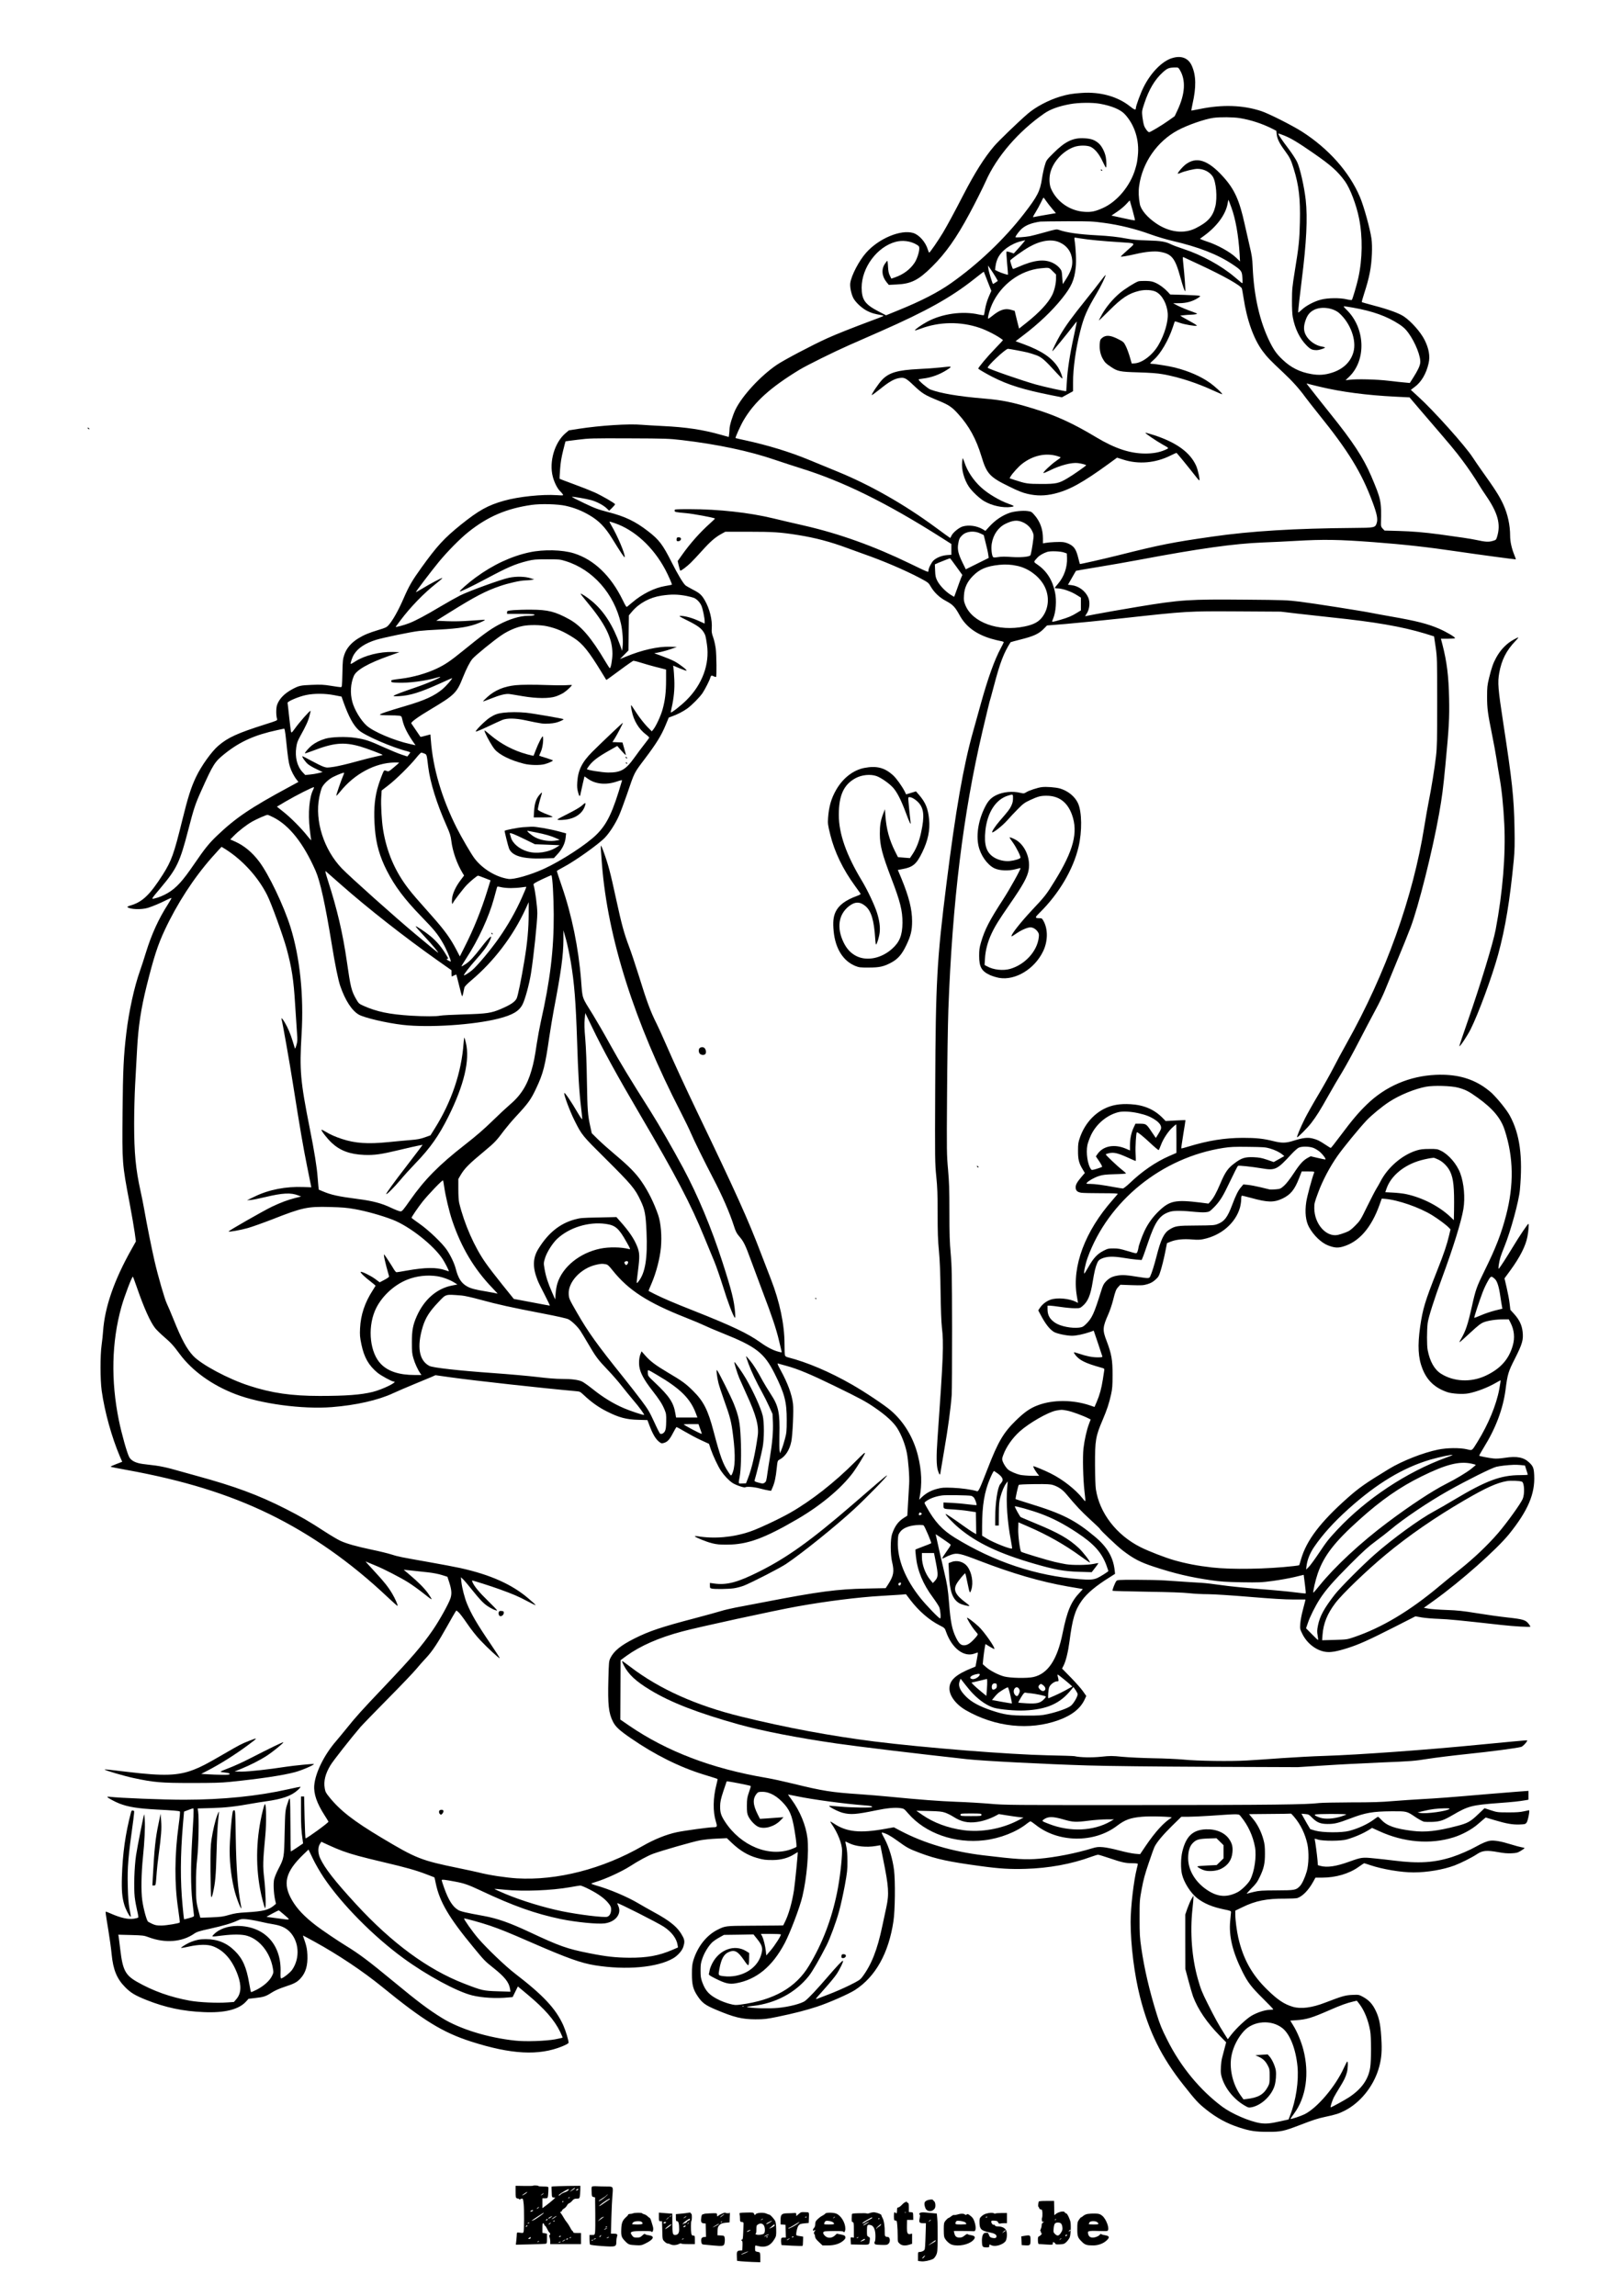 <?xml version="1.0" standalone="no"?>
<!DOCTYPE svg PUBLIC "-//W3C//DTD SVG 20010904//EN"
 "http://www.w3.org/TR/2001/REC-SVG-20010904/DTD/svg10.dtd">
<svg version="1.0" xmlns="http://www.w3.org/2000/svg"
 width="2479pt" height="3508pt" viewBox="0 0 2479 3508"
 preserveAspectRatio="xMidYMid meet">
<g transform="translate(0,3508) scale(0.1,-0.1)"
fill="#000000" stroke="none">
<path d="M17910 34191 c-151 -48 -321 -222 -430 -439 -47 -92 -120 -291 -120
-325 0 -33 -22 -26 -87 26 -189 152 -457 227 -739 207 -150 -10 -217 -22 -334
-57 -178 -54 -374 -158 -496 -264 -153 -133 -443 -413 -511 -493 -149 -175
-293 -403 -468 -741 -148 -287 -241 -458 -313 -580 -73 -121 -199 -305 -211
-305 -3 0 -13 20 -20 45 -34 115 -132 227 -224 255 -189 57 -527 -84 -719
-301 -109 -122 -227 -348 -243 -465 -7 -59 14 -162 46 -227 35 -68 137 -162
219 -201 67 -32 94 -40 218 -63 44 -8 43 -8 -170 -87 -291 -109 -531 -204
-665 -265 -228 -103 -670 -336 -774 -408 -248 -170 -521 -465 -627 -678 -43
-88 -92 -245 -92 -298 0 -19 -3 -54 -6 -79 l-6 -45 -122 34 c-276 78 -530 116
-886 133 -124 6 -268 15 -320 19 -200 18 -634 -10 -971 -62 l-145 -23 -52 -44
c-167 -143 -253 -438 -193 -665 23 -88 70 -181 111 -220 17 -16 36 -38 42 -49
10 -18 6 -18 -93 -12 -223 15 -586 -23 -805 -85 -249 -70 -385 -146 -661 -367
-257 -208 -362 -322 -601 -654 -144 -200 -191 -282 -272 -468 -82 -189 -167
-340 -231 -412 -30 -33 -49 -42 -153 -73 -151 -46 -223 -76 -313 -131 -104
-65 -175 -147 -209 -243 -24 -71 -27 -91 -31 -288 -5 -203 -6 -213 -25 -213
-11 0 -79 9 -151 21 -113 18 -156 20 -296 14 -168 -7 -190 -12 -286 -62 -126
-66 -209 -151 -241 -246 -16 -48 -16 -163 1 -214 7 -21 -3 -25 -187 -83 -419
-133 -564 -199 -710 -324 -103 -87 -263 -311 -342 -478 -76 -159 -123 -307
-211 -663 -127 -516 -164 -619 -297 -829 -197 -309 -312 -419 -492 -471 -32
-9 -54 -21 -49 -25 39 -36 211 -43 313 -12 71 22 191 72 287 121 34 17 67 31
72 31 6 0 -18 -44 -52 -97 -143 -222 -251 -459 -337 -738 -27 -90 -68 -214
-90 -277 -88 -247 -170 -620 -210 -958 -41 -346 -51 -558 -57 -1201 -7 -785
-7 -790 108 -1393 33 -176 68 -379 78 -452 l18 -133 -69 -123 c-266 -473 -408
-885 -433 -1253 -3 -49 -13 -142 -22 -205 -23 -162 -22 -532 1 -700 46 -326
153 -710 280 -1009 l34 -77 -89 -34 c-49 -19 -89 -37 -89 -41 0 -3 107 -25
237 -48 874 -158 1563 -371 2188 -675 640 -312 1245 -737 1808 -1269 81 -77
150 -137 153 -135 8 9 -36 110 -83 189 -57 97 -127 185 -254 321 -54 58 -111
121 -126 138 l-26 32 39 -17 c21 -9 71 -30 111 -46 120 -48 383 -183 504 -259
63 -40 167 -115 232 -167 65 -53 120 -93 123 -90 3 3 -19 41 -50 85 -58 83
-155 180 -293 296 -46 38 -83 70 -83 70 0 1 132 -13 370 -39 81 -9 167 -26
216 -42 l82 -26 28 -86 c36 -112 41 -174 19 -242 -27 -84 -170 -340 -269 -484
-171 -248 -313 -413 -756 -880 -324 -340 -429 -457 -559 -620 -58 -71 -130
-159 -161 -195 -183 -209 -321 -487 -337 -679 -11 -131 40 -277 161 -464 31
-48 56 -90 56 -92 0 -17 -327 -255 -350 -255 -4 0 -11 144 -15 320 l-7 320
-24 0 -24 0 0 -232 c0 -210 5 -295 26 -439 l6 -47 -90 -61 c-50 -34 -94 -61
-97 -61 -3 0 -6 172 -6 383 -1 210 -4 395 -8 412 -5 26 -9 22 -33 -50 -40
-120 -39 -115 -48 -470 -8 -375 -8 -375 -98 -548 -28 -54 -56 -124 -63 -155
-13 -65 -6 -213 15 -310 l14 -62 -31 -26 c-82 -69 -164 -89 -417 -104 -136 -8
-183 -15 -270 -40 -92 -27 -126 -31 -272 -37 l-166 -6 -11 39 c-54 201 -55
210 -55 459 -1 175 4 289 19 420 20 185 28 609 13 706 l-7 46 217 6 c210 6
355 22 627 71 44 8 132 22 195 31 257 36 391 83 490 172 29 26 48 49 42 51 -5
1 -88 -15 -183 -37 -470 -106 -1001 -160 -1594 -161 -319 0 -997 27 -1137 45
-21 3 -38 2 -38 -2 0 -11 115 -74 185 -101 137 -53 281 -76 575 -92 236 -12
335 -20 348 -29 7 -4 1 -75 -18 -211 -62 -449 -65 -895 -8 -1273 17 -114 28
-210 25 -213 -14 -14 -202 -45 -279 -46 -72 0 -94 4 -140 25 -29 14 -59 29
-65 34 -21 15 -72 201 -89 328 -19 139 -15 405 11 660 24 234 34 450 28 557
-3 54 -8 97 -10 95 -7 -8 -103 -489 -123 -622 -27 -181 -37 -495 -21 -643 7
-59 24 -152 37 -206 14 -54 21 -102 17 -106 -4 -4 -33 -12 -63 -17 -91 -15
-206 11 -364 81 -32 14 -62 26 -67 26 -9 0 -7 -16 37 -284 19 -115 42 -279 50
-364 23 -240 80 -379 209 -508 84 -85 149 -124 324 -194 288 -115 557 -172
876 -185 319 -14 532 39 643 159 l41 45 98 11 c131 14 165 25 255 83 52 33
118 62 200 89 144 46 191 72 242 129 79 87 111 197 104 359 -4 83 -12 124 -36
198 -18 51 -32 95 -32 97 0 2 81 -41 179 -95 362 -199 737 -450 1031 -689 635
-518 926 -696 1360 -836 614 -197 1036 -219 1393 -73 60 25 97 46 97 55 0 38
-45 187 -81 267 -115 254 -303 456 -739 791 -145 111 -430 384 -560 535 -86
99 -226 298 -217 306 6 6 267 -66 392 -109 171 -59 269 -98 645 -262 539 -235
752 -311 965 -345 476 -76 953 -33 1193 107 70 41 136 115 155 174 22 68 21
101 -4 152 -74 145 -186 240 -459 387 -74 41 -173 97 -220 125 -167 100 -440
216 -648 275 -45 13 -79 27 -75 30 5 3 35 14 68 24 150 45 392 156 526 241
126 82 273 161 349 189 134 49 613 187 720 206 58 11 173 23 257 26 l152 7 73
-70 c125 -119 244 -191 383 -231 103 -30 139 -34 251 -33 120 1 234 32 319 87
30 19 56 34 57 34 6 0 -41 -472 -57 -580 -30 -193 -83 -378 -141 -492 l-24
-48 -88 -2 c-48 0 -240 -2 -427 -3 -366 -2 -372 -3 -486 -60 -170 -85 -305
-255 -371 -465 -19 -64 -23 -96 -23 -215 0 -162 18 -232 86 -334 69 -104 118
-140 279 -208 279 -118 399 -147 605 -148 135 0 168 4 335 38 252 52 439 100
603 154 172 55 492 196 583 255 315 203 516 563 589 1053 25 165 30 611 9 780
-21 169 -76 351 -145 480 -51 95 -52 98 -27 92 58 -15 119 -48 224 -124 151
-110 177 -123 349 -188 246 -92 436 -133 925 -199 283 -39 451 -49 680 -42
361 10 711 75 1009 185 47 17 93 31 103 31 11 0 87 -23 169 -51 198 -67 247
-78 352 -79 57 0 87 -4 87 -11 0 -6 -7 -37 -15 -68 -48 -187 -95 -591 -95
-818 0 -353 57 -806 144 -1148 134 -527 325 -915 661 -1340 193 -244 228 -282
350 -379 161 -128 315 -212 505 -274 163 -53 247 -66 435 -66 198 -1 245 9
485 101 216 83 274 102 395 128 156 33 211 50 298 95 231 118 428 358 512 623
43 135 57 254 50 417 -11 249 -31 362 -85 478 -51 110 -107 171 -204 223 -57
31 -61 31 -160 27 -107 -5 -152 -18 -410 -117 -203 -79 -372 -101 -495 -65
-132 38 -235 107 -394 263 -234 228 -367 468 -442 795 -23 102 -45 270 -45
346 l0 66 108 52 c199 98 373 133 652 131 85 0 170 4 187 9 80 25 174 122 246
254 l32 58 99 0 c212 0 416 60 562 165 42 30 80 55 84 55 3 0 45 -13 92 -29
186 -63 473 -111 662 -111 208 0 451 41 626 106 96 36 271 124 345 174 81 55
149 61 325 29 80 -15 141 -20 201 -17 77 4 93 8 143 38 31 19 56 37 56 41 0 4
-20 10 -44 13 -25 4 -103 25 -173 47 -137 43 -246 62 -309 53 -51 -7 -121 -37
-214 -89 -91 -52 -257 -124 -365 -159 -274 -88 -514 -103 -890 -55 -82 10
-220 26 -307 34 -177 18 -191 16 -377 -51 -203 -73 -335 -92 -439 -65 l-40 11
-6 78 c-7 82 -34 286 -42 314 -5 16 -2 16 48 0 77 -25 358 -24 443 2 131 39
252 92 347 152 l38 24 108 -49 c375 -173 782 -207 1136 -96 133 41 285 124
375 204 35 31 76 66 91 78 l27 22 134 -40 c185 -55 272 -70 380 -67 85 3 93 5
111 29 20 26 52 189 37 189 -4 0 -41 -8 -81 -17 -53 -12 -118 -17 -238 -16
-159 0 -169 1 -263 32 l-98 32 -99 -94 c-113 -109 -161 -136 -316 -176 -308
-81 -490 -101 -689 -76 -259 32 -386 76 -469 165 -26 27 -50 50 -55 50 -4 0
-32 -18 -62 -41 -96 -72 -244 -140 -381 -175 -110 -29 -403 -27 -511 3 -43 12
-80 23 -82 25 -4 4 -104 177 -120 209 l-14 26 56 -5 c53 -4 60 -8 112 -61 69
-69 125 -91 233 -91 106 0 157 13 348 85 227 87 343 107 625 109 241 1 231 4
375 -93 50 -33 106 -63 125 -67 20 -3 79 -4 133 -2 114 6 164 23 302 103 239
140 294 154 707 185 229 17 294 24 421 45 l32 6 0 67 0 68 -177 -13 c-98 -7
-308 -24 -468 -38 -539 -47 -769 -64 -980 -75 -115 -6 -315 -20 -443 -30 -181
-16 -324 -20 -645 -20 -226 -1 -446 -5 -487 -10 -183 -24 -738 -30 -2705 -31
-2038 -1 -2096 0 -2325 20 -129 11 -361 25 -515 30 -261 10 -542 31 -1045 80
-113 11 -308 27 -435 36 -424 28 -562 50 -1010 160 -143 35 -330 76 -415 90
-832 141 -1518 403 -2098 800 l-131 90 2 454 2 454 87 64 c215 155 493 278
848 373 245 67 1433 325 1770 385 435 78 927 140 1275 160 143 8 287 17 321
20 l60 6 71 -93 c126 -164 284 -301 440 -381 82 -42 82 -42 103 -102 91 -256
277 -394 440 -329 23 9 43 15 45 13 2 -2 -5 -52 -16 -109 l-20 -105 -47 -19
c-254 -102 -351 -189 -351 -316 -1 -112 100 -245 251 -332 448 -257 971 -313
1418 -151 204 74 336 179 399 319 l23 50 -49 70 c-26 38 -109 132 -184 209
l-137 140 24 47 c34 66 69 211 89 363 46 355 84 481 190 630 80 111 213 223
430 358 l77 49 -6 56 c-23 200 -114 355 -303 513 -298 250 -496 351 -997 504
-115 36 -211 67 -214 69 -5 6 37 199 48 216 4 7 81 11 241 13 193 2 243 -1
284 -14 82 -27 146 -71 203 -140 156 -186 227 -261 363 -386 82 -75 149 -139
149 -143 0 -15 263 -265 348 -330 165 -127 270 -181 474 -248 319 -105 561
-162 878 -208 144 -21 227 -26 465 -31 271 -4 302 -3 480 21 105 14 253 41
330 59 l140 34 18 -140 c10 -77 16 -142 13 -144 -2 -3 -76 5 -163 16 -87 12
-331 35 -543 51 -212 17 -473 43 -580 59 -107 16 -247 32 -310 36 -110 6 -203
12 -555 36 -88 6 -288 10 -445 10 -274 0 -285 -1 -300 -21 -20 -27 -64 -140
-56 -147 3 -3 238 -9 523 -14 345 -5 561 -13 648 -23 72 -8 202 -15 291 -15
98 -1 348 -17 635 -41 338 -28 528 -40 663 -40 l188 0 -4 -22 c-3 -13 -20 -77
-37 -143 -18 -66 -35 -157 -38 -203 -6 -80 -5 -84 32 -159 71 -144 212 -253
355 -273 79 -11 170 5 343 60 170 55 307 116 696 313 l334 170 96 -17 c53 -9
170 -19 261 -22 146 -5 311 -21 955 -93 195 -22 445 -36 445 -25 0 4 -12 22
-26 41 -46 60 -84 72 -322 98 -119 13 -332 43 -472 66 -209 34 -292 43 -460
49 -113 4 -237 13 -277 20 l-72 13 165 118 c401 288 949 774 1139 1009 287
357 397 614 383 897 -5 110 -16 139 -75 195 -84 81 -189 102 -374 73 -74 -11
-134 -15 -174 -10 -63 6 -205 34 -217 41 -4 2 28 59 70 127 182 293 293 588
332 882 31 242 42 277 146 481 110 218 129 283 115 405 -11 102 -51 185 -129
271 l-58 64 -12 99 c-6 55 -27 163 -45 241 l-33 141 93 127 c143 197 230 367
257 508 16 81 26 198 16 198 -12 0 -139 -189 -239 -355 -93 -154 -190 -304
-213 -330 -15 -16 2 105 24 175 11 36 40 113 64 171 94 233 217 684 233 854
47 511 0 858 -155 1141 -45 83 -175 245 -272 340 -26 25 -85 71 -131 102 -204
135 -434 191 -725 179 -402 -18 -768 -174 -1054 -451 -130 -126 -221 -233
-412 -488 -73 -98 -136 -178 -141 -178 -5 0 -41 22 -81 49 -96 63 -122 76
-195 95 -75 20 -152 11 -293 -34 -116 -37 -179 -38 -308 -6 -156 39 -264 50
-467 50 -280 -1 -529 -41 -838 -135 -55 -17 -101 -29 -103 -26 -2 2 12 100 31
217 20 117 34 214 33 215 -2 1 -70 -2 -153 -6 l-150 -8 -42 43 c-129 133 -288
202 -493 214 -163 10 -291 -12 -406 -71 -169 -86 -303 -245 -370 -442 -24 -68
-28 -97 -28 -195 -1 -132 13 -192 69 -284 l35 -59 -44 -51 c-74 -87 -96 -125
-96 -167 0 -51 24 -74 86 -84 27 -4 165 -7 306 -7 191 0 256 -3 251 -12 -4 -6
-39 -47 -78 -91 -421 -476 -623 -1014 -548 -1462 l19 -112 -25 14 c-109 55
-292 72 -396 36 -64 -23 -124 -69 -160 -123 l-27 -40 33 -62 c75 -143 139
-226 206 -267 42 -26 193 -59 276 -59 68 0 171 22 278 58 l55 20 65 -192 c35
-105 65 -197 67 -203 3 -10 -16 -13 -70 -13 -85 0 -174 18 -282 55 -43 15 -80
24 -83 21 -3 -3 10 -25 29 -48 63 -76 155 -120 381 -183 57 -16 58 -17 53 -48
-3 -18 -13 -79 -21 -137 -21 -134 -48 -234 -92 -337 l-35 -81 -70 24 c-258 87
-564 89 -793 3 -121 -45 -207 -105 -341 -236 -189 -185 -270 -323 -429 -733
-123 -316 -140 -353 -164 -345 -77 24 -237 47 -371 52 -138 5 -164 3 -237 -16
-92 -24 -166 -64 -232 -125 l-43 -41 6 30 c41 210 33 414 -25 645 -68 273
-213 515 -412 686 -94 82 -400 286 -596 398 -338 194 -684 341 -977 416 -30 7
-43 17 -48 33 -3 12 -6 90 -6 172 0 297 -73 644 -208 990 -39 99 -107 276
-152 394 -193 509 -383 930 -970 2151 -185 386 -365 775 -482 1045 -55 127
-119 266 -141 310 -96 191 -151 339 -278 750 -50 159 -115 354 -145 432 -77
204 -113 338 -194 709 -95 438 -121 535 -198 749 -20 55 -38 92 -40 82 -2 -9
6 -137 18 -284 88 -1128 498 -2416 1205 -3788 62 -121 132 -265 155 -320 44
-105 207 -435 340 -690 138 -264 252 -525 316 -725 28 -88 42 -115 84 -164 67
-77 92 -130 180 -371 40 -110 120 -324 177 -475 142 -372 207 -567 249 -745
19 -82 37 -157 40 -167 4 -15 0 -15 -52 -1 -77 20 -172 69 -268 138 -195 140
-433 253 -1031 490 -292 115 -458 186 -590 252 -49 25 -91 46 -93 48 -1 1 20
56 49 121 69 162 124 374 140 540 16 177 0 372 -40 494 -62 182 -152 366 -255
515 -85 125 -196 237 -390 400 -99 83 -223 193 -276 245 l-96 95 -22 100 c-40
184 -44 248 -52 690 -4 279 -14 517 -25 650 -14 159 -16 233 -9 303 l9 93 100
-208 c163 -340 385 -745 745 -1358 536 -912 768 -1355 972 -1855 55 -135 124
-301 153 -370 29 -69 89 -242 134 -385 72 -234 155 -453 182 -480 7 -7 8 18 4
75 -15 188 -50 330 -196 783 -168 519 -372 1007 -599 1432 -158 294 -368 659
-495 860 -323 510 -474 759 -618 1020 -88 160 -206 364 -262 455 -178 287
-161 236 -184 530 -39 496 -142 999 -296 1443 -41 120 -75 222 -75 227 0 4 42
29 93 56 173 89 548 355 644 457 73 77 162 217 215 338 25 57 79 203 121 324
117 343 104 317 271 539 179 237 254 359 319 517 l48 115 52 19 c77 27 165 72
232 120 69 50 187 169 232 235 38 57 109 196 118 233 10 36 19 41 53 23 16 -8
32 -12 36 -9 10 11 7 329 -5 431 -7 53 -24 131 -39 172 -22 61 -26 87 -22 137
10 132 -33 304 -107 431 -49 84 -78 110 -190 167 -47 25 -95 52 -106 62 -35
31 -119 171 -208 348 -138 274 -193 347 -360 476 -196 152 -351 227 -612 294
-158 42 -204 58 -372 139 -106 50 -188 93 -182 94 15 6 214 -28 291 -49 88
-24 190 -78 241 -127 l37 -36 45 44 c25 24 45 49 45 55 -1 15 -191 125 -310
180 -58 26 -201 83 -319 126 -118 43 -216 81 -218 83 -2 2 1 68 7 146 7 102
21 183 46 284 19 77 36 142 37 142 1 1 85 13 187 25 176 22 213 23 783 21 566
-2 609 -4 810 -27 543 -64 1030 -167 1420 -301 122 -41 299 -99 392 -128 648
-201 1313 -528 2148 -1058 l157 -100 0 -83 0 -82 -68 -5 c-77 -6 -160 -39
-206 -83 -32 -32 -76 -119 -76 -153 0 -31 6 -33 -275 103 -557 271 -1092 462
-1625 584 -168 38 -381 88 -475 111 -363 88 -836 140 -1270 140 -228 0 -235
-1 -235 -20 0 -24 8 -26 175 -41 107 -9 429 -69 442 -82 2 -2 -32 -35 -74 -73
-155 -138 -305 -307 -433 -488 l-63 -89 17 -73 c10 -41 21 -74 24 -74 16 0 99
63 155 117 33 32 112 116 175 186 124 139 202 207 297 259 l60 33 355 0 c373
0 483 -7 755 -50 264 -42 496 -103 759 -201 83 -31 196 -72 251 -91 286 -100
613 -239 842 -359 137 -73 143 -77 174 -131 55 -95 136 -173 239 -227 102 -54
137 -91 205 -215 94 -174 252 -291 482 -360 55 -16 121 -32 146 -36 26 -4 47
-12 47 -17 0 -6 -20 -47 -44 -91 -96 -178 -196 -456 -302 -837 -36 -129 -91
-329 -124 -445 -144 -510 -264 -1192 -404 -2310 -147 -1168 -166 -1506 -173
-3110 -5 -1122 -4 -1167 16 -1367 17 -167 21 -274 21 -570 0 -284 4 -409 20
-573 14 -152 21 -325 25 -625 4 -265 11 -460 20 -540 30 -252 22 -449 -67
-1705 -19 -264 -17 -406 6 -483 11 -34 23 -62 28 -62 4 0 8 4 8 10 0 5 27 166
60 357 60 344 101 653 115 848 4 55 6 514 6 1020 -2 826 -4 942 -21 1138 -16
175 -20 302 -20 637 0 346 -4 460 -21 652 -20 223 -21 273 -15 1133 3 495 12
1082 20 1305 61 1653 226 2996 521 4256 58 245 107 449 109 453 2 3 32 110 65
236 95 362 151 507 256 672 1 2 72 21 159 43 194 49 269 84 343 157 l55 56
287 23 c157 13 552 53 876 88 982 108 983 108 1750 104 l660 -4 270 -32 c149
-17 380 -43 515 -57 654 -68 1060 -138 1420 -246 74 -23 136 -42 137 -43 1 -1
12 -76 25 -166 22 -158 23 -192 23 -835 0 -583 -2 -691 -18 -830 -20 -177 -73
-503 -112 -695 -14 -69 -44 -237 -66 -375 -173 -1086 -590 -2250 -1184 -3310
-65 -115 -157 -286 -205 -380 -48 -93 -151 -278 -230 -410 -79 -132 -171 -296
-206 -365 -66 -132 -128 -280 -120 -287 8 -9 159 143 216 217 82 108 133 189
260 415 62 110 157 274 213 364 55 91 171 302 257 470 87 168 201 385 253 481
53 96 119 234 147 305 29 72 113 276 187 455 75 179 165 402 200 495 122 321
338 1182 437 1740 45 254 62 386 95 730 57 593 64 729 58 1035 -7 342 -34 557
-101 818 l-24 92 102 0 c55 0 107 4 113 8 16 10 -129 96 -242 145 -173 75
-346 119 -730 186 -126 22 -261 47 -300 55 -142 29 -887 146 -1095 172 -204
25 -246 26 -830 31 -867 8 -998 -1 -1645 -108 -264 -44 -555 -95 -646 -113
l-166 -32 30 48 c40 65 49 170 19 238 -45 102 -146 176 -256 189 l-54 6 60
105 c32 57 61 106 63 108 2 2 153 28 337 58 183 30 466 79 628 110 925 174
1450 247 1890 265 135 5 360 16 500 24 430 25 662 21 1195 -19 472 -36 837
-77 1275 -142 326 -48 893 -124 897 -121 2 2 -9 32 -23 67 -41 101 -64 206
-64 290 0 167 -37 335 -106 485 -59 127 -122 226 -337 527 -42 59 -100 144
-130 190 -113 175 -597 715 -831 927 l-114 104 56 42 c104 76 180 204 216 365
25 108 4 225 -62 357 -61 120 -200 278 -314 356 -71 49 -232 108 -456 167
-101 27 -187 51 -189 54 -3 2 13 60 35 128 80 245 110 397 119 605 4 91 2 175
-6 235 -21 150 -116 496 -177 639 -162 381 -477 736 -884 997 -149 95 -513
279 -625 315 -281 92 -594 102 -940 31 -66 -13 -123 -24 -126 -24 -3 0 4 46
17 103 58 256 55 434 -11 582 -53 120 -164 162 -305 116z m125 -185 c90 -154
78 -361 -38 -609 l-44 -93 -99 -70 c-98 -70 -273 -174 -291 -174 -18 0 -61 55
-77 100 -9 25 -20 85 -26 133 -9 88 -9 90 29 206 71 215 161 366 284 477 70
62 91 70 184 73 51 1 53 0 78 -43z m-1226 -511 c180 -32 317 -89 383 -161 151
-164 224 -397 198 -636 -11 -100 -13 -112 -40 -204 -76 -255 -277 -496 -495
-593 -114 -51 -174 -64 -275 -58 -224 12 -427 151 -516 353 -28 64 -32 167
-10 250 45 170 198 332 367 390 80 27 202 25 255 -3 63 -34 124 -109 174 -216
25 -53 48 -96 53 -97 10 0 9 98 -3 161 -15 80 -64 173 -113 213 -61 50 -111
67 -213 73 -172 11 -294 -47 -471 -224 -112 -111 -112 -112 -136 -195 -14 -46
-33 -135 -42 -198 -29 -192 -69 -270 -274 -535 -300 -388 -701 -770 -1116
-1062 -196 -139 -459 -274 -802 -413 l-191 -78 -118 61 c-205 107 -254 177
-255 362 0 306 237 625 521 700 104 28 225 12 316 -41 39 -23 44 -30 44 -61 0
-55 -36 -164 -72 -218 -67 -102 -173 -180 -301 -224 l-54 -19 -23 47 c-18 35
-24 68 -28 138 -2 51 -8 91 -12 88 -3 -2 -20 -23 -35 -45 -57 -83 -48 -190 23
-279 l36 -44 120 6 c222 10 333 66 541 272 208 206 371 436 572 810 82 151
207 401 249 495 167 377 497 760 892 1035 96 67 226 113 402 145 131 23 334
25 449 5z m2140 -220 c167 -27 338 -83 490 -159 l68 -35 6 -54 c7 -68 41 -137
122 -247 79 -108 95 -139 138 -280 79 -255 102 -457 94 -814 -6 -274 -16 -371
-79 -755 -37 -231 -42 -274 -42 -441 -1 -112 4 -213 12 -255 32 -174 106 -327
210 -432 59 -60 86 -73 156 -73 37 0 126 28 126 40 0 4 -18 10 -39 13 -101 13
-211 91 -255 180 -33 64 -34 130 -4 218 28 85 66 132 135 166 113 55 292 29
385 -55 170 -154 264 -414 213 -593 -42 -150 -157 -260 -328 -314 -109 -35
-201 -41 -314 -21 -176 30 -314 99 -440 220 -86 80 -132 144 -192 263 -157
314 -248 710 -266 1162 -5 122 -13 173 -46 311 -21 91 -55 239 -75 330 -81
371 -156 538 -332 732 -235 259 -413 313 -582 177 -40 -33 -110 -115 -110
-131 0 -4 17 -1 38 8 62 28 211 64 262 64 98 0 187 -45 235 -118 52 -80 73
-323 39 -458 -38 -154 -115 -239 -299 -331 -178 -90 -400 -64 -600 70 -137 92
-236 207 -254 297 -19 100 -23 194 -11 278 49 357 275 682 592 852 147 79 411
171 543 189 101 14 304 12 404 -4z m678 -266 c105 -42 207 -103 447 -269 266
-184 369 -275 482 -430 78 -108 174 -359 215 -565 57 -285 53 -622 -12 -915
-23 -105 -87 -321 -98 -333 -4 -4 -39 0 -77 9 -101 25 -295 23 -397 -5 -104
-27 -226 -92 -293 -155 -30 -29 -54 -46 -54 -40 0 25 31 308 55 494 73 577 91
949 61 1225 -22 198 -87 488 -132 581 -18 39 -76 128 -128 197 -112 147 -171
237 -157 237 6 0 45 -14 88 -31z m-3637 -1002 c19 -28 60 -81 92 -118 l56 -66
-158 -27 c-88 -15 -169 -30 -180 -33 -19 -5 -15 5 27 73 27 43 64 112 83 152
18 39 36 72 39 72 3 0 22 -24 41 -53z m2828 -92 c66 -179 110 -428 128 -720
l6 -110 -58 56 c-92 89 -291 199 -449 249 -22 7 -55 19 -73 27 l-33 14 63 46
c197 144 330 324 360 490 6 35 12 62 13 60 1 -1 21 -51 43 -112z m-1508 -49
c22 -82 39 -151 36 -153 -3 -3 -85 12 -182 34 l-177 39 87 59 c49 32 111 85
139 116 29 32 53 57 54 56 1 -2 20 -69 43 -151z m-434 -192 c234 -31 487 -94
705 -174 93 -34 238 -77 335 -100 404 -94 694 -207 924 -361 134 -90 143 -102
148 -206 5 -85 4 -87 -14 -73 -10 8 -59 49 -109 91 -201 170 -500 334 -775
424 -80 26 -165 58 -191 71 -86 43 -154 54 -364 60 -150 4 -230 12 -320 29
-123 24 -267 40 -460 50 -264 14 -455 41 -567 81 -40 14 -47 13 -217 -35 -97
-27 -201 -54 -231 -60 -78 -14 -220 -24 -220 -15 0 19 64 103 102 134 64 53
149 85 278 104 14 2 197 4 406 5 358 1 394 -1 570 -25z m-351 -239 c109 -18
337 -40 580 -55 268 -18 257 -8 131 -119 -58 -51 -106 -97 -106 -101 0 -8 105
10 240 41 140 33 279 45 358 31 181 -31 232 -95 313 -391 41 -148 66 -218 74
-209 6 5 -11 245 -29 410 -11 105 -11 116 3 108 9 -4 115 -54 236 -110 379
-176 642 -324 656 -370 4 -14 14 -74 24 -135 52 -348 157 -639 295 -823 65
-88 120 -145 313 -325 141 -133 241 -243 342 -382 33 -44 123 -159 200 -255
451 -558 654 -889 821 -1338 69 -184 85 -264 65 -325 -23 -70 -32 -72 -346
-74 -906 -7 -1574 -47 -2169 -133 -608 -87 -795 -124 -1431 -284 -237 -59
-586 -138 -590 -134 -2 2 -13 41 -24 88 -31 124 -57 169 -120 207 -34 20 -74
34 -109 39 -56 7 -205 0 -274 -12 l-38 -7 0 79 c-1 140 -45 259 -133 358 -39
45 -48 50 -102 57 -71 10 -200 -3 -270 -26 -115 -39 -223 -112 -313 -210 l-61
-67 -43 26 c-90 52 -212 69 -306 41 -58 -18 -152 -96 -172 -145 -7 -16 -15
-30 -18 -30 -2 0 -105 74 -228 165 -475 350 -999 647 -1499 851 -143 59 -339
139 -435 179 -287 119 -625 222 -965 296 -82 18 -151 33 -153 35 -8 5 77 195
124 274 164 279 408 499 849 768 115 70 525 273 765 379 102 45 318 140 480
211 699 308 1074 517 1424 794 82 65 150 117 152 116 1 -2 28 -68 58 -147 l57
-145 -41 -95 c-25 -60 -45 -129 -54 -184 -7 -48 -16 -90 -19 -93 -3 -3 -37 1
-76 10 -249 57 -562 13 -790 -110 -89 -48 -195 -123 -187 -132 3 -3 43 9 88
26 284 107 608 112 899 13 116 -39 286 -128 358 -187 2 -2 -54 -63 -125 -136
-114 -117 -262 -294 -252 -302 22 -19 136 -84 214 -124 243 -124 471 -195 906
-282 l158 -31 85 46 85 47 0 131 c0 221 41 513 109 782 56 223 102 330 252
581 60 99 144 273 136 280 -3 3 -37 -38 -76 -90 -39 -53 -135 -175 -214 -273
-228 -284 -316 -405 -404 -554 -55 -95 -126 -240 -119 -246 4 -5 216 254 316
384 30 40 56 71 57 69 2 -1 -19 -106 -47 -233 -61 -281 -96 -514 -105 -693 -4
-74 -8 -136 -9 -137 -7 -7 -330 64 -465 102 -213 60 -709 232 -734 255 -20 17
270 290 309 290 20 0 238 -41 299 -56 33 -8 93 -27 134 -42 81 -30 131 -73
306 -266 49 -54 90 -95 92 -89 6 16 -33 117 -63 165 -93 149 -252 257 -526
358 l-126 46 111 85 c236 178 447 378 599 569 145 181 188 279 209 473 11 94
2 297 -18 420 -3 20 -2 37 3 37 5 0 50 -7 99 -15z m-884 -62 c-17 -21 -57 -67
-89 -102 l-58 -64 -53 18 c-29 9 -55 14 -58 11 -4 -4 1 -84 9 -179 9 -94 15
-173 14 -174 -5 -6 -106 27 -149 48 l-49 24 6 50 c16 125 66 206 174 287 63
46 143 84 221 103 31 7 58 14 59 14 2 1 -10 -16 -27 -36z m555 3 c116 -53 184
-152 192 -279 5 -88 -22 -168 -96 -283 l-49 -76 -8 103 c-7 99 -8 104 -43 146
-23 27 -61 56 -98 74 -131 65 -289 47 -531 -60 -39 -17 -75 -31 -80 -31 -7 0
-43 106 -43 129 0 14 196 155 288 207 176 100 346 126 468 70z m-982 -524 c21
-35 37 -64 35 -66 -35 -25 -71 -47 -73 -45 -11 12 -65 192 -70 233 l-6 49 38
-54 c21 -30 55 -82 76 -117z m873 86 l53 -52 0 -66 c0 -75 -26 -184 -60 -250
-60 -120 -194 -264 -390 -420 l-115 -91 -34 135 -33 136 -55 16 c-93 27 -172
1 -290 -95 -47 -38 -63 -46 -63 -33 0 39 31 144 63 214 137 301 429 517 742
548 131 13 125 15 182 -42z m4587 -558 c307 -54 524 -132 713 -256 64 -43 94
-71 137 -129 108 -148 195 -369 182 -462 -7 -50 -39 -117 -109 -227 l-50 -78
-76 7 c-42 3 -155 16 -251 27 -182 22 -483 29 -595 15 l-60 -7 57 55 c265 258
243 747 -44 1024 -34 32 -47 51 -37 51 9 0 69 -9 133 -20z m-501 -1210 c327
-78 712 -129 1149 -151 l221 -11 26 -31 c14 -17 85 -99 156 -183 480 -558 504
-587 626 -749 85 -112 196 -277 254 -375 21 -36 71 -112 111 -170 177 -259
223 -430 166 -618 -15 -51 -17 -53 -70 -68 -60 -18 -111 -15 -252 16 -78 17
-258 44 -561 85 -235 31 -409 46 -621 52 l-217 6 -28 29 c-23 24 -28 37 -27
76 9 344 4 367 -151 732 -119 277 -278 520 -620 945 -98 122 -202 253 -359
454 -9 11 -7 13 9 8 11 -4 96 -25 188 -47z m-11527 -1819 c133 -30 245 -74
364 -144 144 -84 239 -182 344 -353 137 -222 189 -299 193 -287 13 37 -110
329 -207 491 -17 28 -28 52 -23 52 5 0 41 -11 79 -24 302 -103 589 -366 772
-710 45 -84 107 -225 101 -230 -2 -2 -48 -11 -101 -20 -164 -27 -352 -121
-503 -250 -33 -28 -68 -57 -77 -64 -15 -12 -22 -1 -72 101 -181 370 -438 616
-744 712 -176 55 -462 62 -677 16 -278 -59 -561 -191 -825 -385 -111 -81 -256
-209 -243 -213 15 -5 177 73 408 196 326 174 434 221 625 269 95 23 123 26
300 26 185 0 200 -1 285 -28 416 -128 743 -499 846 -959 24 -107 35 -268 24
-353 l-7 -59 -32 90 c-108 300 -245 515 -428 668 -70 59 -166 122 -174 115 -2
-3 35 -52 83 -109 295 -352 402 -567 403 -807 0 -89 -24 -222 -40 -222 -4 0
-33 44 -65 98 -220 371 -373 549 -558 651 -210 115 -322 144 -577 145 -96 1
-219 -3 -272 -7 -94 -9 -98 -10 -98 -33 l0 -24 210 0 c190 0 240 -6 194 -24
-9 -3 -47 -6 -86 -6 -122 0 -287 -51 -448 -137 -133 -72 -244 -153 -550 -402
-188 -153 -267 -206 -395 -267 -152 -72 -357 -131 -540 -154 -157 -20 -155
-19 -155 -40 0 -16 11 -19 103 -22 162 -7 423 27 590 77 172 51 -90 -71 -318
-148 -213 -73 -325 -115 -340 -130 -6 -6 25 -8 90 -4 162 9 319 58 605 187
149 68 200 90 200 86 0 -14 -93 -120 -142 -162 -126 -107 -277 -176 -579 -264
-256 -75 -390 -120 -383 -131 3 -5 62 -9 132 -9 70 0 143 -3 163 -6 35 -6 37
-9 49 -63 23 -106 80 -218 186 -368 l15 -21 -84 19 c-245 54 -564 190 -665
283 -89 81 -186 243 -217 361 -36 134 -27 280 23 397 39 90 220 193 532 304
l165 59 -102 3 c-197 5 -430 -53 -570 -143 -37 -24 -69 -42 -72 -40 -9 10 23
104 51 148 62 97 172 169 335 220 101 32 536 122 658 136 50 6 187 16 305 21
312 16 471 43 615 103 73 30 100 47 75 47 -8 0 -103 -7 -210 -14 -129 -10
-251 -12 -359 -8 l-164 7 194 121 c402 251 561 334 784 410 122 42 308 84 378
85 29 0 72 4 97 8 l45 7 -55 18 c-85 28 -217 31 -330 8 -122 -25 -614 -204
-748 -271 -57 -29 -197 -107 -311 -175 -214 -128 -365 -208 -461 -246 -82 -33
-223 -70 -212 -57 5 7 37 50 72 97 151 202 362 420 548 565 56 44 98 81 92 83
-12 4 -193 -92 -313 -166 -49 -30 -90 -52 -91 -51 -5 6 231 317 351 463 132
160 326 357 453 458 296 236 582 358 965 413 142 20 401 13 521 -14z m6989
-252 c64 -30 112 -75 140 -133 22 -45 25 -62 20 -107 -15 -128 -39 -260 -49
-267 -29 -22 -154 -32 -286 -23 -94 7 -156 7 -203 -1 -44 -7 -71 -8 -78 -1
-21 21 -33 131 -22 203 22 140 100 253 212 307 114 55 182 60 266 22z m-647
-172 l47 -23 31 -125 c18 -68 35 -146 38 -174 l7 -50 -175 -87 -175 -87 -50
102 c-65 133 -81 201 -66 287 12 74 22 94 62 132 65 62 185 73 281 25z m1277
-290 l40 -14 3 -68 c6 -141 -45 -288 -139 -397 -27 -31 -49 -59 -49 -62 0 -3
14 -6 31 -6 86 0 218 -45 317 -109 l52 -33 0 -98 0 -97 -59 -36 c-78 -49 -137
-74 -255 -108 -98 -29 -126 -34 -126 -24 0 3 7 22 16 43 42 100 55 277 29 400
-39 188 -127 327 -268 424 -64 44 -64 39 -3 106 33 36 86 67 151 89 50 16 204
11 260 -10z m-1649 -215 l92 -127 -21 -50 c-11 -27 -38 -102 -60 -165 -22 -63
-42 -117 -43 -118 -1 -2 -29 13 -61 34 -80 53 -162 140 -198 210 -25 50 -30
73 -33 155 l-4 95 53 24 c62 26 172 69 179 69 3 0 46 -57 96 -127z m929 12
c160 -34 310 -138 397 -274 98 -155 98 -350 -2 -495 -58 -85 -136 -128 -282
-158 -400 -83 -797 61 -904 327 -24 60 -26 76 -21 152 7 115 51 208 139 296
104 104 206 146 399 167 97 10 175 6 274 -15z m-5052 -460 c43 -9 93 -22 112
-29 45 -19 94 -70 116 -122 20 -47 49 -187 49 -238 l0 -33 -98 44 c-100 45
-208 74 -272 73 -30 0 -16 -10 106 -70 148 -73 211 -118 248 -178 28 -45 32
-61 51 -191 43 -299 -71 -608 -314 -849 -80 -80 -229 -196 -238 -187 -2 2 3
32 11 67 35 152 48 291 42 429 -3 74 -9 154 -12 177 l-6 43 97 -41 c53 -22
101 -39 107 -37 16 6 -104 100 -182 142 -39 21 -126 57 -193 81 -67 24 -120
44 -117 44 54 6 185 38 255 64 l90 32 -110 3 c-179 5 -427 -51 -665 -150 l-95
-39 65 66 65 66 3 268 4 269 46 55 c109 130 273 219 453 246 149 22 246 21
382 -5z m-2133 -463 c149 -33 261 -82 415 -182 129 -83 225 -203 415 -514 40
-66 74 -122 76 -124 2 -2 54 34 116 81 98 74 261 191 294 210 6 4 60 -9 120
-28 60 -19 154 -46 209 -60 55 -14 117 -30 138 -35 l37 -10 0 -164 c0 -183
-16 -314 -55 -450 -27 -96 -99 -251 -139 -300 l-24 -30 -74 75 c-40 42 -109
129 -153 195 -43 66 -80 122 -82 124 -12 17 -11 -18 3 -83 30 -149 108 -277
217 -359 29 -21 51 -44 49 -50 -2 -6 -34 -49 -71 -96 -38 -47 -108 -142 -157
-210 -133 -185 -206 -226 -399 -225 -94 1 -325 38 -325 53 0 3 17 28 38 56 53
69 129 128 289 219 l137 78 24 -28 c52 -61 104 -115 107 -112 2 2 -8 46 -24
98 l-27 95 -77 3 -77 3 35 55 c34 53 125 227 125 240 0 7 -336 -312 -470 -446
-155 -156 -215 -278 -227 -458 -5 -71 -2 -107 12 -157 19 -71 29 -75 39 -18 4
21 19 88 33 149 l26 111 56 -39 c114 -80 273 -95 434 -41 71 24 86 26 83 14
-139 -477 -224 -658 -386 -820 -151 -152 -544 -407 -810 -528 -208 -94 -458
-165 -540 -153 -189 28 -392 151 -515 310 -51 66 -200 321 -276 472 -228 453
-363 912 -394 1340 l-7 86 -74 -20 c-41 -11 -76 -19 -78 -17 -10 14 -134 196
-140 206 -10 17 102 99 289 210 376 225 405 253 501 495 55 136 104 231 144
280 42 51 337 291 449 365 101 67 218 118 321 138 99 20 270 18 370 -4z
m-3253 -1053 l113 -22 30 -86 c81 -224 150 -351 233 -427 88 -81 516 -267 745
-323 23 -6 42 -14 42 -18 -1 -4 -11 -19 -23 -34 l-22 -27 -85 28 c-47 15 -171
66 -275 113 -220 100 -281 120 -430 143 -143 23 -369 16 -465 -13 -81 -24
-152 -60 -207 -104 -41 -33 -103 -104 -103 -118 0 -5 52 12 115 36 325 125
476 139 726 69 96 -27 353 -124 347 -131 -3 -2 -48 -13 -102 -24 -54 -11 -194
-47 -311 -79 -117 -33 -264 -67 -326 -77 -107 -16 -114 -16 -165 1 -29 10
-113 51 -186 91 -73 40 -134 71 -136 69 -10 -10 49 -93 87 -123 23 -19 82 -53
132 -76 l90 -43 -63 -16 c-35 -9 -95 -19 -133 -22 l-70 -7 -43 46 c-81 88
-116 227 -94 377 9 67 21 98 62 173 85 152 121 231 140 308 11 40 18 74 16 76
-9 9 -170 -173 -244 -277 -39 -54 -47 -61 -53 -45 -4 10 -17 111 -29 224 -12
113 -23 212 -25 220 -6 22 174 98 283 120 127 26 290 25 429 -2z m-732 -708
c24 -236 36 -322 56 -385 20 -66 65 -152 105 -201 l25 -32 -153 -83 c-580
-313 -806 -466 -1092 -739 -123 -118 -186 -196 -346 -430 -181 -265 -272 -365
-405 -445 -63 -37 -141 -70 -205 -84 -51 -11 -52 -13 101 169 241 287 289 388
414 870 87 337 110 406 200 605 186 415 206 445 366 573 230 182 452 282 797
356 l107 23 8 -26 c4 -14 14 -91 22 -171z m2110 -184 c38 -16 36 -9 60 -206
30 -237 128 -554 277 -890 55 -124 66 -159 76 -240 20 -160 85 -347 173 -492
l22 -36 -52 -69 c-78 -103 -128 -213 -133 -295 -4 -63 3 -87 15 -55 10 26 161
224 211 275 53 55 158 142 173 142 4 0 49 -16 99 -36 l91 -36 -47 -152 c-94
-304 -212 -597 -354 -875 l-68 -135 -52 100 c-93 178 -179 297 -375 518 -220
247 -295 333 -357 414 -207 268 -334 563 -389 905 -22 136 -36 382 -28 500 l6
98 102 79 c116 89 328 298 425 418 36 45 71 81 78 82 7 0 28 -6 47 -14z m-385
-140 c0 -2 -36 -34 -80 -71 -78 -65 -81 -67 -111 -55 -18 8 -34 9 -39 4 -17
-18 -81 -192 -105 -284 -45 -176 -55 -356 -35 -607 19 -232 74 -423 181 -634
123 -241 269 -436 529 -704 193 -198 248 -265 327 -401 49 -83 123 -254 123
-285 0 -4 -17 2 -37 14 -28 16 -33 23 -20 25 9 2 17 5 17 8 0 2 -22 40 -50 85
-62 100 -135 184 -225 258 -78 64 -215 155 -222 147 -3 -3 54 -68 126 -145
129 -139 224 -252 217 -259 -2 -1 -156 124 -342 280 -310 258 -1007 881 -1130
1009 -275 287 -415 727 -345 1084 12 61 31 128 41 151 29 58 102 127 173 163
86 42 167 72 167 62 0 -5 -9 -31 -21 -58 -29 -68 -99 -272 -99 -290 0 -8 26
19 58 59 216 271 534 442 830 447 39 0 72 -1 72 -3z m-1314 -414 c-59 -114
-80 -356 -52 -602 9 -80 19 -154 23 -165 3 -11 -23 16 -58 60 -92 117 -259
285 -370 372 l-97 77 126 75 c165 97 436 234 440 222 2 -5 -4 -23 -12 -39z
m-608 -421 c245 -124 460 -396 645 -816 71 -161 147 -507 247 -1120 50 -311
99 -551 131 -643 76 -219 176 -373 282 -435 82 -48 427 -129 672 -157 396 -46
1087 -1 1465 96 215 55 314 113 367 218 39 78 101 304 128 471 40 252 97 790
97 920 0 105 -33 352 -58 437 -4 14 21 30 132 83 75 36 139 63 141 61 17 -16
35 -328 36 -601 2 -537 -54 -1002 -198 -1640 -18 -82 -45 -229 -60 -325 -32
-215 -48 -299 -82 -415 -66 -231 -166 -387 -338 -531 -38 -32 -153 -139 -255
-238 -135 -132 -250 -231 -425 -368 -394 -307 -614 -529 -839 -850 -104 -149
-121 -168 -145 -168 -16 0 -81 25 -146 56 -143 68 -280 104 -505 133 -300 39
-410 63 -536 117 l-62 26 -6 52 c-3 28 -8 92 -12 141 -10 144 -50 395 -119
739 -145 731 -159 890 -126 1441 36 595 -25 1176 -170 1640 -103 328 -331 805
-478 1000 -107 142 -229 243 -369 306 l-73 32 53 54 c71 73 197 171 282 219
69 39 210 101 234 103 7 1 47 -17 90 -38z m-721 -494 c258 -166 490 -423 626
-694 63 -123 243 -621 296 -813 80 -294 109 -482 131 -850 11 -173 24 -371 29
-440 9 -110 8 -133 -9 -190 -10 -36 -20 -58 -23 -50 -3 8 -18 56 -32 105 -34
113 -75 212 -123 292 -35 60 -59 82 -48 46 14 -47 123 -661 171 -970 118 -744
157 -969 219 -1277 l64 -318 -122 4 c-266 11 -527 -40 -741 -144 l-120 -58 56
4 c30 2 132 23 225 45 263 63 392 70 505 24 l41 -16 -89 -22 c-122 -32 -218
-68 -358 -134 -125 -60 -669 -370 -661 -378 9 -10 178 20 292 52 67 19 235 79
375 133 460 181 538 198 879 189 190 -5 263 -11 380 -32 176 -31 411 -97 580
-162 259 -100 629 -392 766 -603 37 -58 94 -169 94 -185 0 -2 -24 5 -54 16
-133 46 -302 45 -591 -6 -76 -14 -146 -25 -155 -25 -8 0 -28 23 -44 51 -23 41
-126 199 -142 218 -20 23 12 -124 72 -330 3 -11 -17 -26 -69 -54 l-74 -39 -70
52 c-68 50 -209 119 -221 107 -9 -9 65 -81 151 -146 42 -33 77 -62 77 -64 0
-2 -20 -35 -44 -72 -121 -188 -183 -374 -193 -578 -5 -107 -3 -135 21 -250 42
-198 111 -319 246 -431 54 -44 219 -134 246 -134 78 0 -167 -121 -321 -159
-181 -44 -403 -61 -810 -61 -431 0 -734 44 -1080 157 -317 103 -725 321 -851
454 -100 106 -180 254 -304 564 -40 99 -85 205 -100 235 -32 65 -133 413 -189
655 -44 192 -117 556 -156 780 -15 83 -40 211 -57 285 -74 333 -98 584 -98
1030 0 179 7 444 15 590 8 146 21 393 30 549 19 350 59 615 146 966 110 440
170 626 277 854 189 404 443 795 720 1109 79 89 146 162 148 162 2 0 34 -20
71 -43z m1753 -533 c403 -356 968 -800 1477 -1159 l213 -150 0 -47 c0 -27 2
-48 5 -48 4 0 20 7 36 16 17 8 32 14 33 12 2 -2 20 -73 41 -158 21 -85 41
-161 45 -169 5 -9 12 7 20 45 6 32 15 71 18 85 4 16 43 56 102 106 348 293
641 678 831 1091 l49 107 0 -180 c0 -219 -20 -444 -66 -715 -45 -277 -100
-543 -118 -577 -27 -53 -92 -96 -238 -159 -149 -64 -216 -74 -568 -84 -173 -5
-335 -14 -360 -19 -59 -13 -245 -13 -445 -1 -338 21 -527 61 -731 152 -67 30
-72 35 -111 102 -72 126 -86 183 -142 576 -62 430 -148 798 -290 1238 -35 110
-44 149 -33 140 9 -7 114 -99 232 -204z m2598 -54 c51 0 125 5 163 11 39 6 72
9 74 7 1 -1 -29 -75 -69 -164 -93 -210 -213 -421 -350 -617 -121 -174 -334
-429 -412 -493 -57 -47 -124 -87 -124 -75 0 16 93 135 183 236 114 127 168
200 208 281 60 122 11 86 -129 -96 -113 -146 -170 -207 -234 -250 -33 -22 -63
-39 -65 -36 -2 2 31 57 73 122 185 282 348 636 424 917 23 83 43 159 46 168 4
15 10 15 62 3 31 -8 99 -14 150 -14z m916 -1130 c54 -324 76 -601 96 -1205 16
-511 32 -779 61 -1018 11 -92 19 -173 17 -179 -2 -6 -33 38 -68 98 -94 162
-195 312 -205 303 -14 -14 83 -276 156 -421 112 -223 117 -229 469 -578 404
-402 456 -463 541 -646 65 -137 78 -209 90 -474 18 -408 -19 -634 -126 -765
-30 -37 -30 -41 -5 160 29 229 27 282 -12 380 -47 118 -125 233 -265 389 l-52
59 -273 -6 c-255 -5 -279 -7 -367 -31 -226 -63 -403 -206 -551 -446 -88 -140
-92 -283 -16 -477 13 -35 63 -137 111 -228 47 -91 82 -165 78 -165 -5 0 -105
18 -223 41 -118 22 -240 45 -271 51 l-56 10 -174 216 c-96 119 -211 268 -255
332 -172 243 -328 597 -406 920 -8 34 -13 115 -13 210 l0 155 32 55 c63 108
129 174 373 376 149 124 176 152 297 314 40 52 118 145 174 205 195 210 232
261 317 442 104 221 134 338 197 777 20 132 51 321 70 420 110 574 145 828
146 1069 l0 142 40 -140 c21 -77 54 -232 73 -345z m13560 -1919 c113 -30 166
-57 299 -153 234 -168 356 -314 415 -498 135 -417 141 -835 21 -1298 -74 -284
-156 -496 -326 -841 -126 -256 -139 -292 -198 -557 -62 -276 -94 -371 -165
-493 -18 -29 -27 -52 -22 -50 6 2 79 67 162 144 123 114 163 144 209 162 71
26 185 43 297 43 l84 0 29 -57 c54 -108 65 -224 32 -341 -60 -213 -189 -357
-415 -463 -225 -105 -488 -93 -684 32 -99 63 -169 187 -202 360 -14 69 -13
306 0 413 10 83 104 378 220 691 168 454 295 862 326 1052 28 171 9 391 -47
543 -52 142 -177 288 -295 346 -55 27 -66 29 -179 28 -96 0 -135 -5 -195 -23
-222 -69 -444 -261 -554 -479 -15 -29 -42 -76 -60 -105 -18 -29 -81 -150 -140
-270 -102 -209 -109 -220 -184 -295 -64 -64 -89 -82 -147 -104 -39 -15 -90
-32 -115 -37 -180 -40 -362 166 -363 409 -1 68 5 92 58 234 68 186 178 394
297 564 88 125 328 419 443 541 80 84 234 211 345 284 161 105 390 199 565
232 120 22 385 14 489 -14z m-4887 -390 c119 -27 184 -53 259 -103 69 -46 98
-92 88 -136 -4 -15 -23 -52 -43 -83 l-36 -57 -70 103 c-76 113 -79 115 -184
115 l-57 0 -27 -57 c-37 -79 -57 -173 -57 -270 l0 -82 -53 23 c-181 81 -357
49 -445 -80 l-23 -34 52 -76 c28 -42 47 -79 42 -84 -4 -4 -42 -17 -82 -30 -72
-21 -76 -21 -88 -4 -50 69 -77 247 -54 366 7 35 33 105 57 157 82 169 242 303
416 347 68 17 185 11 305 -15z m583 -389 l0 -218 -112 -49 c-202 -88 -414
-233 -600 -412 -48 -45 -96 -83 -106 -83 -10 0 -67 9 -128 20 -169 32 -303 50
-373 50 -58 0 -62 1 -50 17 26 31 115 81 184 103 58 19 100 24 243 28 94 2
172 8 172 12 0 4 -28 29 -62 56 -71 55 -248 223 -248 235 0 4 24 13 53 19 73
15 134 0 280 -66 65 -30 121 -54 124 -54 3 0 3 53 -1 119 -5 100 7 307 19 319
9 9 101 -65 210 -168 65 -61 121 -107 125 -103 4 4 19 40 34 79 34 92 112 210
177 268 28 25 53 46 55 46 2 0 4 -98 4 -218z m1430 -151 c78 -23 146 -56 192
-94 l27 -22 -81 -46 -81 -45 -101 35 c-83 28 -120 35 -206 39 -132 5 -186 -12
-294 -94 -100 -75 -140 -132 -216 -311 -62 -146 -104 -221 -154 -276 l-26 -28
-132 17 c-371 45 -460 27 -622 -127 -96 -91 -171 -195 -226 -312 -36 -76 -90
-228 -90 -252 0 -5 -5 -27 -11 -47 -7 -26 -16 -38 -28 -38 -10 0 -72 17 -137
37 -98 30 -134 37 -204 37 -78 0 -91 -3 -155 -36 -93 -48 -150 -108 -225 -239
-34 -60 -65 -109 -67 -109 -15 0 14 141 48 237 314 872 1135 1537 2079 1683
105 16 166 19 380 16 229 -3 263 -5 330 -25z m664 9 c29 -12 74 -39 99 -61 45
-39 94 -106 85 -115 -3 -2 -55 7 -115 22 l-111 26 -38 -20 c-73 -38 -125 -94
-219 -237 -60 -91 -113 -159 -149 -192 -54 -48 -60 -50 -129 -56 -40 -4 -81
-4 -92 -2 -11 2 -74 18 -140 34 -66 16 -152 32 -191 36 l-71 7 -37 -44 c-43
-50 -78 -120 -135 -272 -69 -183 -117 -248 -216 -287 -57 -22 -71 -23 -330
-25 -297 -1 -324 -6 -417 -65 -80 -52 -128 -153 -193 -409 -34 -132 -70 -248
-95 -302 -16 -34 -25 -34 -185 -9 -186 30 -235 33 -309 21 -85 -13 -132 -37
-185 -92 -33 -35 -46 -62 -71 -143 -108 -347 -140 -417 -232 -507 -42 -41 -55
-47 -104 -54 -113 -14 -282 19 -363 71 -85 55 -121 117 -121 211 l0 54 33 0
c17 0 93 -9 167 -20 74 -11 171 -20 216 -20 78 0 82 1 122 36 80 69 119 162
152 366 26 158 43 229 70 290 17 38 28 49 71 68 77 33 171 36 324 11 72 -12
165 -25 207 -28 l77 -6 16 39 c10 21 45 123 80 225 111 330 182 428 341 475
62 18 192 16 394 -5 47 -5 112 -7 145 -4 58 6 62 9 126 72 79 79 131 156 200
300 121 250 162 332 171 337 12 8 208 -13 353 -37 217 -37 240 -26 465 218 42
45 91 89 110 97 51 22 158 20 224 -4z m1914 -181 c71 -35 140 -106 176 -182
51 -108 64 -242 59 -587 l-3 -154 -47 45 c-174 167 -437 302 -688 354 -44 9
-132 19 -196 22 l-117 6 19 55 c68 197 269 362 525 433 70 19 146 34 195 38 9
0 43 -13 77 -30z m-1903 -196 c-33 -85 -109 -366 -121 -451 -23 -155 -8 -289
42 -381 70 -128 190 -243 294 -282 96 -36 146 -40 225 -17 244 70 433 286 559
638 l34 95 44 -3 c200 -15 532 -130 729 -252 95 -59 213 -147 251 -187 l27
-28 -20 -85 c-35 -149 -78 -278 -186 -550 -184 -465 -218 -578 -258 -852 -41
-290 -31 -477 36 -645 71 -178 188 -288 376 -354 75 -26 239 -36 325 -20 130
25 301 91 429 166 34 20 63 35 64 33 2 -2 -8 -63 -21 -136 -44 -238 -167 -536
-331 -801 -91 -146 -77 -136 -164 -116 -108 25 -304 23 -439 -5 -231 -47 -550
-173 -751 -295 -357 -217 -458 -288 -634 -444 -415 -369 -626 -646 -710 -935
-14 -50 -27 -91 -29 -93 -2 -2 -41 -8 -87 -13 -403 -46 -942 -55 -1244 -21
-222 25 -397 59 -580 111 -139 40 -390 137 -515 200 -367 185 -626 521 -681
885 -7 47 -12 198 -13 370 -1 378 9 438 118 692 65 153 98 252 128 390 18 81
22 132 22 293 1 229 -16 324 -90 518 -66 169 -63 212 26 412 23 52 55 147 71
210 37 147 46 168 82 207 l30 32 172 -6 c157 -5 178 -4 242 15 53 16 84 34
122 68 46 42 54 54 81 142 17 54 46 169 64 257 l32 160 55 22 c82 33 196 45
326 34 84 -7 127 -6 175 5 272 56 491 245 559 481 10 37 19 94 19 125 0 41 4
58 13 58 7 0 69 -16 138 -34 251 -70 348 -72 478 -11 125 60 187 134 256 313
l40 102 99 0 c89 0 98 -2 91 -17z m-13296 -218 c20 -141 76 -378 124 -520 139
-410 336 -739 616 -1029 47 -49 81 -86 75 -83 -6 3 -80 18 -165 32 -179 29
-248 48 -304 81 -86 50 -132 122 -170 269 -21 82 -76 198 -136 287 -67 100
-277 301 -416 398 -67 47 -122 88 -123 92 0 13 97 156 167 245 90 113 304 336
313 326 4 -4 13 -48 19 -98z m2467 -566 c151 -21 201 -65 323 -283 59 -105 60
-108 33 -101 -121 31 -306 33 -437 6 -314 -65 -576 -277 -656 -531 -11 -36
-24 -105 -27 -155 l-7 -90 -48 109 c-63 144 -94 240 -114 355 -16 92 -15 94 8
170 28 90 114 225 185 292 185 173 481 264 740 228z m344 -587 c0 -18 -18 -42
-32 -42 -4 0 -12 10 -19 21 -9 17 -8 23 2 30 24 15 49 10 49 -9z m-347 -29
c34 -5 48 -17 112 -97 241 -301 533 -489 1110 -717 127 -50 259 -106 295 -124
36 -18 157 -70 270 -115 520 -208 641 -302 802 -625 150 -300 183 -427 182
-705 0 -167 -3 -195 -27 -285 -14 -55 -37 -127 -51 -160 l-24 -60 -7 38 c-4
21 -5 122 -3 225 9 359 -12 458 -135 645 -40 62 -93 148 -117 192 -86 159
-142 249 -197 316 -31 38 -58 68 -60 66 -2 -3 15 -56 38 -118 42 -115 120
-278 209 -439 27 -48 73 -141 103 -206 l54 -119 6 -125 c6 -141 -9 -319 -47
-546 -14 -82 -30 -185 -36 -229 -17 -124 -20 -135 -46 -152 -23 -15 -30 -14
-90 2 -59 16 -65 20 -60 39 32 108 108 421 122 501 25 135 25 380 1 484 -28
116 -141 366 -256 565 -54 93 -170 260 -177 253 -6 -6 43 -167 74 -242 16 -38
68 -153 114 -255 145 -314 190 -483 168 -634 -39 -276 -89 -493 -149 -646
l-29 -75 -56 -3 c-64 -3 -62 -9 -42 98 21 112 28 348 17 590 -11 246 -29 339
-107 534 -44 108 -235 491 -256 511 -14 14 -1 -101 23 -199 11 -43 49 -160 85
-259 95 -264 112 -329 139 -550 38 -303 31 -489 -19 -586 -13 -24 -14 -24 -56
39 -80 118 -124 239 -225 623 -85 323 -152 456 -312 614 -111 111 -171 154
-393 285 -179 106 -261 168 -336 253 l-59 67 -13 -34 c-23 -54 -30 -129 -21
-198 13 -94 71 -203 193 -360 119 -153 157 -213 194 -302 23 -56 26 -75 24
-176 -1 -81 -6 -122 -18 -147 -15 -33 -48 -52 -74 -43 -6 2 -47 82 -91 179
-71 155 -94 193 -196 330 -64 85 -186 242 -272 349 -406 505 -541 694 -714
995 -117 203 -121 213 -125 280 -12 186 188 399 422 450 72 16 89 17 139 8z
m-2570 -184 c83 -13 192 -53 260 -96 l48 -30 -83 -16 c-234 -46 -426 -214
-540 -472 -57 -129 -73 -215 -73 -395 0 -142 3 -176 23 -243 22 -78 68 -178
104 -229 l19 -28 -101 0 c-239 0 -408 55 -518 168 -165 168 -207 534 -93 810
85 204 280 393 495 479 143 57 307 75 459 52z m-4588 -179 c106 -306 203 -522
277 -615 22 -27 82 -86 133 -130 106 -91 143 -131 242 -265 191 -258 495 -476
853 -613 383 -147 1021 -233 1470 -198 371 29 714 107 939 213 58 27 203 89
321 138 118 48 240 99 270 112 l55 25 235 -33 c349 -49 1408 -166 1910 -211
62 -5 68 -8 120 -57 115 -109 228 -190 357 -254 184 -93 299 -123 483 -127
l135 -4 35 -93 c46 -120 90 -195 139 -235 35 -29 42 -31 74 -22 57 15 91 52
141 149 26 49 50 91 54 94 4 2 61 -28 127 -68 66 -39 176 -98 245 -130 l126
-58 28 -84 c35 -101 112 -265 157 -331 48 -71 117 -143 172 -181 46 -32 179
-78 196 -68 23 14 136 6 221 -17 52 -14 113 -28 135 -31 l40 -6 23 53 c32 74
49 156 63 292 12 113 13 116 41 131 90 47 155 146 182 278 20 96 38 487 26
576 -18 146 -81 315 -189 513 -41 75 -54 106 -43 103 10 -3 67 -18 127 -35
178 -48 376 -131 739 -308 394 -192 482 -239 626 -339 162 -111 279 -219 335
-310 62 -99 118 -242 144 -370 23 -113 43 -373 36 -479 -3 -39 -10 -163 -16
-278 l-12 -207 -48 -30 c-89 -55 -143 -127 -185 -250 -27 -78 -27 -312 0 -425
36 -151 24 -213 -61 -346 l-37 -56 -295 -6 c-446 -9 -724 -45 -1561 -207 -168
-32 -366 -70 -440 -84 -74 -15 -171 -37 -215 -51 -44 -14 -225 -64 -403 -111
-518 -136 -700 -197 -927 -311 -207 -104 -313 -190 -366 -298 -23 -48 -24 -60
-31 -330 -10 -384 4 -510 69 -640 41 -81 97 -133 273 -254 365 -253 751 -445
1118 -557 112 -34 206 -64 208 -67 3 -3 -5 -42 -17 -88 -52 -202 -55 -410 -9
-558 25 -82 22 -91 -36 -91 -66 0 -445 -52 -559 -76 -160 -34 -347 -109 -524
-211 -610 -351 -1311 -531 -1923 -494 -171 11 -423 49 -583 90 -44 11 -181 40
-305 66 -579 119 -646 146 -1180 465 -429 257 -634 416 -801 625 -48 59 -58
79 -66 130 -19 110 9 222 88 353 40 67 317 419 457 582 31 36 219 229 417 430
199 201 395 406 435 455 41 50 110 128 153 173 95 102 178 228 322 485 60 108
117 206 125 218 l16 21 32 -27 c18 -15 77 -93 132 -174 60 -88 139 -189 200
-253 112 -119 289 -282 297 -275 3 3 -60 102 -140 219 -211 310 -294 454 -361
617 -36 89 -73 233 -84 324 l-8 77 34 -32 c19 -18 78 -87 130 -153 127 -158
176 -210 243 -256 61 -41 136 -75 146 -66 3 3 -59 68 -137 144 -134 130 -211
223 -238 286 -6 15 -9 27 -6 27 17 0 296 -89 422 -135 205 -74 289 -110 425
-183 65 -35 121 -62 123 -59 3 3 -45 48 -107 100 -253 218 -586 366 -1043 467
-76 17 -290 57 -475 90 -455 80 -477 85 -583 119 -51 16 -181 48 -288 70 -243
51 -391 93 -485 136 -40 18 -148 82 -241 142 -240 157 -371 232 -599 348 -420
213 -775 344 -1360 504 -143 39 -316 87 -385 107 -69 19 -177 42 -240 50 -63
8 -151 19 -195 24 -107 14 -177 48 -209 103 -33 58 -117 356 -160 567 -123
606 -110 1196 39 1729 46 165 165 476 176 463 4 -4 32 -81 64 -172z m20752
137 c35 -31 63 -119 83 -262 11 -71 22 -144 26 -161 l6 -31 -114 -28 c-62 -16
-158 -48 -212 -72 -55 -24 -101 -41 -104 -39 -5 6 76 254 126 385 19 52 55
129 80 172 48 86 53 87 109 36z m-15795 -252 c48 -4 160 -29 295 -66 261 -71
467 -117 943 -208 228 -44 371 -76 398 -90 49 -25 136 -108 179 -171 17 -25
71 -115 121 -200 120 -205 149 -244 300 -402 70 -73 165 -182 212 -243 47 -60
126 -157 175 -215 93 -107 182 -230 168 -230 -28 0 -207 60 -308 103 -159 68
-318 165 -473 289 -70 56 -145 109 -168 119 -58 26 -158 39 -311 39 -84 0
-221 11 -375 30 -134 16 -439 43 -678 60 -521 37 -914 81 -968 109 -158 82
-194 295 -100 601 42 135 103 232 237 372 122 128 100 122 353 103z m2988
-1213 c354 -207 509 -359 594 -585 l25 -67 -163 0 -163 0 -11 63 c-28 167 -91
261 -314 472 -104 99 -106 100 -107 148 -1 55 -15 59 139 -31z m6273 -547 c69
-13 246 -78 327 -120 l29 -15 -25 -67 c-36 -94 -70 -249 -85 -376 -14 -130 -6
-471 16 -657 20 -173 21 -170 -27 -108 -110 139 -307 294 -494 386 -94 47
-256 114 -261 108 -7 -6 27 -67 59 -108 l30 -38 -114 0 c-62 1 -141 7 -175 14
-59 13 -150 52 -183 79 -29 23 -69 83 -84 124 -13 37 -13 45 7 100 46 125 138
257 250 359 143 129 435 297 557 320 88 16 85 16 173 -1z m-5611 -280 c15 -41
26 -75 24 -75 -22 0 -276 135 -276 146 0 2 51 4 113 4 l112 0 27 -75z m11497
-399 c-2 -3 -47 -20 -99 -39 -600 -219 -1220 -629 -1662 -1102 -132 -141 -162
-179 -286 -365 -61 -91 -128 -182 -150 -204 l-40 -39 5 44 c11 101 51 203 116
299 129 190 299 379 527 584 434 390 835 631 1255 754 141 41 350 84 334 68z
m289 -130 c35 -8 65 -16 67 -18 3 -2 -30 -31 -72 -64 -79 -61 -237 -155 -378
-226 -212 -107 -548 -328 -900 -592 -405 -303 -803 -672 -1038 -963 -50 -62
-92 -111 -94 -109 -10 10 32 193 67 294 95 272 256 480 635 820 333 300 619
499 950 662 373 184 576 236 763 196z m753 -22 l66 -7 21 -67 c12 -36 22 -69
22 -73 0 -4 -53 -7 -117 -7 -295 0 -520 -84 -1008 -376 -110 -66 -249 -146
-309 -178 -216 -115 -634 -419 -906 -659 -192 -169 -527 -506 -610 -612 -164
-212 -229 -331 -257 -473 -14 -70 -15 -96 -5 -150 6 -37 9 -68 7 -71 -3 -2
-45 37 -94 88 l-90 91 29 84 c33 98 112 255 182 364 93 142 201 266 457 523
206 206 283 276 396 359 77 57 178 135 225 175 197 167 585 428 886 597 292
164 660 347 732 365 59 14 167 27 272 31 19 1 65 -1 101 -4z m-7988 -132 c59
-43 82 -83 66 -115 -6 -12 -20 -32 -31 -44 -41 -45 -78 -290 -78 -520 l0 -113
28 0 27 0 1 178 c1 146 5 191 23 256 24 90 60 174 92 214 l21 27 -8 -95 c-20
-215 1 -521 57 -813 11 -60 19 -113 17 -117 -7 -21 -281 86 -390 153 l-68 42
0 150 c1 316 36 525 123 727 31 72 54 115 61 111 6 -3 33 -22 59 -41z m8009
-123 c36 -19 43 -188 10 -263 -35 -79 -242 -366 -375 -521 -162 -188 -371
-386 -597 -566 -96 -76 -229 -184 -295 -240 -456 -383 -881 -638 -1309 -784
-108 -37 -113 -37 -299 -43 l-190 -5 6 84 c13 173 72 320 196 484 104 138 480
500 771 741 349 290 751 567 1200 829 330 192 495 267 650 294 61 11 205 4
232 -10z m-8420 -215 c15 -3 36 -18 46 -32 19 -28 44 -103 37 -110 -2 -2 -57
3 -122 11 -65 9 -178 19 -250 23 l-133 6 0 -46 c0 -54 -6 -52 160 -61 63 -4
165 -14 225 -24 l110 -17 3 -168 2 -168 -47 27 c-27 15 -95 62 -153 103 -158
114 -262 183 -267 178 -10 -9 112 -138 202 -213 272 -229 616 -392 1160 -549
313 -90 447 -114 675 -121 l195 -6 53 68 c29 37 51 69 50 71 -2 1 -37 -4 -78
-13 -94 -19 -319 -21 -420 -4 -41 7 -120 23 -175 36 -112 26 -496 143 -508
154 -18 18 -48 244 -45 346 l3 104 145 -63 c299 -129 565 -280 809 -458 74
-53 137 -96 139 -94 10 11 -105 161 -173 224 -149 139 -310 231 -650 371 -121
50 -226 95 -234 99 -13 7 -90 147 -91 164 0 12 253 -59 391 -110 190 -70 355
-156 558 -290 260 -171 379 -304 452 -502 16 -44 29 -83 29 -85 0 -9 -132 -92
-171 -108 -62 -26 -114 -29 -271 -17 -658 50 -1303 264 -1903 633 -195 120
-311 247 -436 474 -34 61 -34 62 -14 78 59 46 151 81 255 95 56 8 392 3 442
-6z m-762 -264 c13 -9 12 -12 -4 -25 -23 -17 -40 -6 -30 18 7 20 13 21 34 7z
m36 -188 c16 -11 125 -265 116 -273 -4 -3 -59 -26 -122 -49 -63 -24 -117 -45
-119 -47 -2 -1 1 -51 8 -110 23 -215 108 -419 259 -622 47 -64 91 -132 98
-151 19 -56 27 -170 12 -170 -18 0 -212 201 -299 310 -234 291 -357 599 -347
867 3 91 6 104 32 141 48 69 152 107 301 111 28 0 55 -3 61 -7z m400 -282 c21
-16 21 -16 -47 -113 -38 -54 -69 -102 -69 -108 0 -6 20 0 45 14 24 14 67 33
96 42 88 30 136 19 424 -92 511 -197 933 -320 1353 -394 122 -21 226 -39 229
-39 4 0 -15 -24 -43 -52 -135 -141 -194 -282 -263 -621 -81 -406 -226 -623
-447 -672 -96 -22 -356 -16 -449 9 -89 24 -216 90 -274 142 l-51 45 6 62 c5
62 20 169 30 219 l5 27 66 -40 c36 -22 67 -38 70 -35 17 17 -156 264 -239 342
-74 69 -178 147 -178 134 0 -18 68 -130 108 -180 21 -25 43 -52 50 -61 10 -14
5 -24 -35 -69 -71 -79 -118 -110 -168 -110 -50 0 -79 27 -123 115 -61 125 -83
232 -107 529 -17 216 -29 290 -75 481 -29 122 -130 564 -130 572 0 3 174 -115
216 -147z m-213 -282 c39 -200 37 -228 -20 -290 l-26 -27 -42 52 c-75 93 -125
232 -125 346 l0 61 93 0 92 0 28 -142z m-533 -320 c0 -22 -17 -41 -29 -34 -15
10 -14 33 2 39 21 9 27 8 27 -5z m1197 -1412 c-22 -33 -79 -60 -110 -52 -54
13 -26 52 51 71 61 16 78 10 59 -19z m1380 -128 l42 -38 -42 -23 c-95 -54
-145 -79 -230 -117 -49 -22 -91 -40 -93 -40 -12 0 -2 136 12 170 18 44 81 90
124 90 24 0 24 5 4 85 -7 27 -2 25 67 -31 41 -32 93 -75 116 -96z m-1476 -148
c105 -108 220 -185 321 -215 90 -26 331 -48 470 -41 339 16 541 106 708 315
l35 43 33 -45 c17 -25 32 -54 32 -65 0 -37 -61 -142 -103 -176 -49 -39 -199
-93 -357 -128 -93 -20 -131 -23 -325 -22 -245 0 -335 13 -530 78 -177 59 -301
125 -381 203 -105 101 -136 176 -104 253 l12 29 68 -87 c37 -48 91 -112 121
-142z m212 61 l-8 -94 -80 66 c-44 35 -95 81 -114 100 l-34 36 29 7 c16 3 70
16 119 28 l90 22 3 -35 c1 -20 -1 -78 -5 -130z m152 59 c0 -27 -6 -37 -27 -49
-33 -19 -50 -7 -50 33 0 36 20 58 51 54 22 -3 26 -8 26 -38z m708 10 c32 -25
43 -56 27 -75 -18 -22 -48 -18 -75 10 -29 28 -31 47 -9 69 20 21 26 20 57 -4z
m-501 -155 c15 -66 25 -121 24 -123 -2 -2 -72 9 -154 24 l-151 28 29 35 c15
20 41 48 57 63 36 34 144 99 157 95 6 -2 23 -57 38 -122z m136 93 c10 -22 10
-33 -2 -61 -18 -45 -33 -53 -56 -32 -28 25 -35 71 -15 101 21 32 55 29 73 -8z
m177 -62 c67 -7 202 -34 224 -46 10 -6 4 -17 -26 -47 -56 -56 -105 -68 -260
-60 -69 4 -128 9 -130 11 -2 2 17 38 42 80 39 63 50 75 68 72 12 -3 49 -7 82
-10z m-4281 -1416 c3 -3 -9 -46 -27 -95 -28 -81 -31 -102 -32 -205 0 -96 3
-122 21 -160 31 -67 107 -146 159 -166 97 -37 245 8 335 102 l45 47 -85 -6
c-47 -4 -128 -9 -180 -13 l-95 -6 -32 63 c-79 156 -83 246 -14 327 17 20 30
23 84 23 113 0 231 -68 341 -196 92 -109 123 -203 166 -500 11 -76 16 -142 12
-146 -4 -4 -37 -19 -74 -33 -344 -128 -776 49 -1017 418 -63 97 -76 140 -75
241 2 66 10 106 49 225 26 80 49 148 51 151 4 7 359 -62 368 -71z m697 -155
c254 -53 725 -116 1034 -140 99 -7 125 -13 125 -25 0 -15 -297 -12 -486 5 -92
9 -169 14 -171 12 -12 -12 137 -89 207 -107 122 -31 205 -25 510 38 163 34
288 46 371 34 53 -7 58 -10 119 -81 261 -304 715 -464 1165 -410 239 28 492
127 652 256 23 18 46 33 53 33 6 0 41 -24 78 -53 344 -275 894 -282 1243 -16
124 94 204 123 383 139 134 12 478 1 452 -14 -114 -67 -247 -212 -401 -439
l-80 -119 -80 7 c-44 4 -152 26 -240 50 -91 24 -197 46 -246 50 -76 6 -96 4
-170 -18 -243 -75 -565 -138 -804 -158 -210 -18 -343 -10 -858 52 -473 57
-906 185 -1264 374 l-102 54 -133 -24 c-383 -69 -590 -48 -781 80 -28 19 -53
33 -55 30 -2 -2 5 -16 16 -32 94 -134 162 -305 162 -409 0 -141 -36 -446 -77
-644 -84 -411 -224 -776 -427 -1114 -202 -337 -538 -528 -1046 -596 -76 -10
-93 -9 -165 10 -44 11 -112 36 -151 54 -159 75 -219 137 -271 278 -22 62 -26
89 -26 178 0 89 4 117 28 185 31 91 94 192 151 247 22 20 70 53 109 74 l70 39
226 3 225 4 52 -65 c86 -107 96 -147 63 -253 -65 -214 -312 -352 -572 -320
-84 11 -83 10 -64 111 28 152 67 223 139 256 92 42 141 17 236 -121 74 -108
77 -107 79 32 l1 76 -48 30 c-175 107 -406 24 -515 -186 -19 -37 -38 -85 -41
-107 -4 -22 -9 -48 -12 -57 -4 -14 18 -29 104 -72 146 -73 209 -88 307 -71
315 55 558 254 749 615 83 158 232 550 270 715 67 283 101 678 77 886 -23 196
-114 416 -242 590 -33 44 -57 79 -55 79 2 0 59 -11 127 -25z m-9214 -312 c-4
-71 -14 -243 -22 -383 -21 -368 -20 -688 5 -912 11 -101 22 -194 24 -208 4
-24 0 -27 -72 -48 -42 -12 -77 -20 -79 -18 -2 1 -12 92 -22 202 -37 381 -35
773 5 1246 l17 197 66 25 c36 14 70 25 75 25 5 1 6 -52 3 -126z m19197 117
c-34 -34 -354 -78 -444 -62 l-45 8 92 22 c110 27 208 39 323 41 55 1 81 -2 74
-9z m-7707 -58 c34 -12 90 -40 124 -62 118 -76 221 -99 359 -80 91 12 195 47
280 91 l56 30 124 -20 c69 -11 154 -23 189 -27 l65 -7 -95 -48 c-247 -126
-555 -180 -824 -144 -237 32 -457 114 -631 235 l-89 62 190 -4 c163 -4 199 -8
252 -26z m553 -32 c0 -19 -7 -20 -160 -20 -153 0 -160 1 -160 20 0 19 7 20
160 20 153 0 160 -1 160 -20z m4776 -28 c100 -116 172 -264 206 -422 25 -121
21 -307 -10 -415 -29 -99 -74 -195 -108 -228 -57 -58 -76 -61 -354 -62 -223
-1 -267 -4 -346 -23 -50 -12 -98 -24 -108 -28 -9 -4 21 31 67 78 71 70 93 100
131 179 62 129 80 206 79 359 0 99 -4 143 -23 210 -32 119 -91 236 -161 319
l-59 71 318 3 c174 1 319 3 322 5 3 1 24 -20 46 -46z m799 34 c6 -2 -28 -16
-75 -31 -114 -36 -245 -45 -321 -20 -67 22 -99 42 -78 49 28 11 437 12 474 2z
m-1609 -34 c110 -134 184 -296 215 -466 25 -144 -8 -372 -73 -499 -29 -57
-133 -159 -194 -190 -157 -80 -291 -74 -442 19 -194 120 -313 310 -313 502 0
103 23 181 69 228 53 55 91 66 235 72 l129 4 54 -53 54 -53 0 -101 0 -101 -52
-51 -53 -51 -147 -7 c-82 -4 -148 -10 -148 -14 0 -13 71 -51 115 -62 73 -18
184 -7 248 26 106 53 162 135 173 250 8 85 -5 136 -49 202 -68 101 -203 158
-360 151 -198 -9 -301 -107 -357 -341 -24 -100 -26 -255 -5 -345 30 -128 135
-291 236 -369 107 -81 227 -131 404 -168 104 -21 110 -24 109 -46 -1 -13 -7
-71 -12 -128 -23 -233 36 -478 189 -783 80 -159 134 -230 308 -402 89 -88 161
-163 161 -168 0 -4 -24 -8 -54 -8 -69 0 -193 -40 -279 -91 -79 -47 -229 -187
-307 -287 l-55 -71 -55 87 c-80 125 -144 240 -255 462 -85 170 -104 218 -147
370 -92 322 -122 712 -83 1070 8 74 15 151 15 170 l0 35 -30 -52 c-17 -29 -45
-95 -63 -145 l-32 -93 0 -415 1 -415 48 -180 c26 -98 58 -206 70 -240 76 -201
210 -398 408 -601 l98 -100 -26 -100 c-14 -54 -30 -115 -35 -134 -18 -67 -27
-204 -17 -255 35 -179 174 -366 351 -472 64 -38 71 -40 114 -32 150 28 308
177 354 332 19 65 27 170 18 231 -11 67 -54 163 -96 213 l-28 32 -94 -6 -95
-6 50 -23 c67 -31 106 -69 140 -134 27 -51 29 -63 29 -165 0 -100 -3 -114 -27
-160 -66 -121 -147 -167 -328 -188 l-45 -5 -44 61 c-125 174 -180 425 -136
623 29 131 97 262 188 361 145 157 418 177 587 43 115 -91 203 -313 230 -580
22 -226 -22 -522 -113 -755 l-23 -60 -120 -27 c-160 -36 -225 -42 -314 -29
-164 26 -434 143 -580 251 -339 253 -635 611 -839 1019 -86 169 -114 239 -164
401 -112 361 -188 690 -233 1000 -24 165 -27 215 -27 460 0 269 1 279 33 450
24 133 50 228 106 392 40 120 81 232 90 250 35 71 131 185 267 319 l142 139
107 0 c59 0 207 7 330 15 472 32 437 33 474 -13z m-2713 -43 c144 -42 188 -44
379 -20 92 12 218 21 280 21 l113 0 -54 -31 c-259 -149 -617 -164 -936 -40
-112 43 -116 46 -85 68 67 49 136 50 303 2z m-11018 -482 c150 -54 280 -89
626 -171 345 -81 498 -124 664 -188 61 -23 112 -43 114 -44 2 -2 12 -43 21
-91 59 -283 201 -525 576 -978 166 -202 178 -214 302 -312 175 -139 240 -220
257 -322 l7 -44 -193 6 c-222 7 -240 11 -514 117 -556 215 -1105 618 -1654
1215 -323 351 -480 552 -548 702 -35 78 -37 163 -5 215 l23 36 112 -52 c62
-29 157 -69 212 -89z m7743 119 c100 -50 264 -67 407 -43 l70 12 42 -210 c86
-423 94 -533 49 -740 -14 -66 -42 -196 -62 -289 -75 -359 -166 -588 -304 -772
-35 -46 -53 -58 -202 -132 -90 -44 -230 -105 -313 -136 -82 -31 -160 -61 -172
-66 -13 -5 -23 -6 -23 -2 0 4 59 72 131 152 71 79 153 178 181 219 48 70 112
200 102 210 -8 8 -85 -72 -237 -249 -160 -186 -278 -312 -340 -362 -53 -42
-246 -93 -419 -109 -129 -12 -362 -7 -453 10 -35 6 -26 9 70 20 349 40 649
200 854 454 55 68 167 262 274 472 55 110 147 358 191 520 25 88 63 264 87
390 37 204 42 246 41 375 0 95 -6 170 -16 218 -9 40 -16 75 -16 78 0 8 10 4
58 -20z m-8027 -529 c273 -405 754 -892 1214 -1228 357 -261 815 -509 1050
-568 152 -38 370 -50 555 -32 l65 6 40 81 40 81 145 -121 c266 -222 413 -391
502 -574 22 -46 38 -85 36 -88 -3 -2 -54 -13 -114 -25 -143 -26 -447 -37 -605
-20 -420 44 -848 176 -1122 345 -212 131 -371 251 -752 566 -372 307 -513 413
-720 540 -115 70 -367 240 -450 304 -182 139 -295 258 -372 391 -147 254 -101
434 176 701 l76 73 67 -140 c39 -81 109 -203 169 -292z m2005 -58 c140 -26
204 -49 385 -134 502 -237 839 -357 1234 -439 228 -47 561 -80 668 -65 164 22
261 145 208 264 -11 25 -19 45 -17 45 28 0 612 -296 709 -359 121 -79 197
-179 213 -280 l6 -38 -88 -38 c-205 -88 -386 -121 -659 -119 -211 2 -347 17
-610 69 -338 67 -451 107 -912 323 -303 142 -489 208 -703 247 -270 49 -347
67 -387 90 -84 50 -147 149 -214 336 -21 60 -39 115 -39 120 0 13 55 7 206
-22z m2053 -119 c139 -71 232 -139 290 -211 34 -43 41 -59 41 -96 0 -56 -22
-98 -58 -111 -46 -16 -432 31 -692 84 -276 57 -605 157 -859 262 -101 42 -179
78 -173 80 5 1 76 -4 157 -13 279 -29 715 -12 1000 39 72 13 140 24 153 25 13
1 77 -26 141 -59z m-4679 -376 c117 -101 124 -94 -72 -68 -95 13 -177 24 -183
24 -9 1 172 98 185 99 3 1 34 -24 70 -55z m-366 -114 c73 -17 171 -37 219 -44
109 -18 183 -52 241 -109 147 -148 166 -403 42 -584 -30 -45 -143 -133 -169
-133 -9 0 -11 26 -9 89 17 428 -245 711 -660 713 -145 0 -281 -48 -359 -128
-39 -41 -44 -40 126 -19 171 21 308 20 386 -5 192 -59 348 -258 389 -493 12
-65 11 -70 -14 -121 -36 -73 -122 -150 -228 -206 -48 -25 -89 -42 -92 -39 -3
3 -15 61 -27 130 -42 250 -100 381 -220 499 -124 123 -265 180 -444 180 -90 0
-145 -11 -225 -42 -43 -17 -118 -59 -149 -85 -16 -12 20 -8 119 14 149 33 280
35 362 5 170 -62 299 -210 383 -442 58 -162 51 -282 -23 -367 l-37 -43 -100
-7 c-149 -12 -430 1 -570 26 -300 54 -567 149 -813 290 -175 100 -217 180
-253 486 -11 94 -22 184 -25 201 l-6 32 194 -5 c181 -5 198 -7 268 -33 254
-96 514 -75 700 55 38 26 77 39 237 74 203 45 333 83 423 125 48 23 64 26 128
21 41 -3 133 -18 206 -35z m7970 -198 c8 -14 -93 -172 -158 -247 l-64 -74 -7
62 c-9 84 -34 184 -56 230 l-19 37 149 0 c82 0 152 -3 155 -8z m8844 -1065
c76 -101 134 -245 163 -407 18 -97 18 -455 0 -565 -29 -181 -132 -325 -322
-451 -67 -44 -266 -153 -281 -154 -10 0 21 98 48 153 14 26 53 94 89 151 70
114 90 156 111 231 15 55 19 165 6 165 -5 0 -28 -43 -52 -96 -129 -284 -404
-610 -600 -709 -58 -29 -209 -79 -217 -72 -1 2 24 39 56 83 183 247 235 611
141 974 -33 127 -95 276 -156 373 l-44 72 87 6 c163 11 241 35 513 154 173 76
269 110 360 131 30 6 56 12 56 13 1 1 20 -23 42 -52z m-9411 -33 c-3 -3 -12
-4 -19 -1 -8 3 -5 6 6 6 11 1 17 -2 13 -5z"/>
<path d="M16825 32480 c3 -5 11 -10 16 -10 6 0 7 5 4 10 -3 6 -11 10 -16 10
-6 0 -7 -4 -4 -10z"/>
<path d="M17398 30781 c-52 -17 -215 -120 -289 -184 -104 -89 -202 -206 -265
-318 -29 -52 -51 -95 -50 -97 2 -1 73 67 157 151 195 195 297 263 458 302 91
22 200 16 259 -14 94 -48 169 -187 179 -331 9 -125 -50 -326 -143 -484 -88
-150 -245 -271 -363 -278 l-44 -3 -29 100 c-16 55 -43 129 -61 165 -31 62 -35
66 -113 106 -123 64 -193 69 -252 19 -25 -21 -30 -33 -34 -89 -7 -83 11 -168
48 -231 32 -55 45 -69 122 -120 102 -70 138 -77 422 -85 184 -6 287 -13 371
-28 243 -43 518 -132 774 -250 72 -33 132 -58 134 -56 10 9 -107 117 -187 174
-140 100 -327 181 -537 234 -77 20 -300 56 -342 56 -18 0 -33 4 -33 8 0 5 25
30 55 56 102 88 224 297 290 496 15 47 29 87 31 89 2 2 37 -8 79 -23 71 -25
231 -52 257 -44 7 3 -30 28 -82 56 -52 28 -112 62 -134 75 l-38 24 53 6 c30 4
79 7 109 8 30 1 66 4 80 8 23 7 21 9 -25 26 -137 50 -206 79 -263 108 l-62 33
93 1 c109 1 197 25 277 74 44 27 50 34 34 39 -10 4 -116 10 -234 14 l-215 6
-35 38 c-56 60 -122 109 -186 139 -48 22 -76 28 -149 30 -49 1 -102 -1 -117
-6z"/>
<path d="M14365 29464 c-66 -7 -212 -18 -325 -23 -320 -16 -452 -54 -557 -163
-53 -54 -169 -226 -159 -235 3 -3 63 41 133 97 138 112 217 155 298 165 68 9
95 -5 204 -109 139 -131 170 -150 381 -237 159 -65 208 -97 305 -205 166 -183
274 -380 355 -647 80 -266 126 -316 419 -459 143 -71 207 -96 285 -114 141
-33 265 -32 409 2 229 55 432 167 831 457 l129 94 91 -29 c238 -77 496 -54
730 63 43 21 82 39 86 39 7 0 179 -211 309 -377 18 -24 36 -43 40 -43 15 0
-19 159 -48 224 -92 203 -297 353 -640 466 -69 22 -129 39 -135 37 -12 -4 164
-124 259 -177 109 -61 107 -56 41 -85 -87 -38 -187 -56 -307 -55 -229 1 -460
78 -739 245 -361 217 -621 336 -955 438 -327 101 -488 134 -765 157 -391 33
-662 79 -820 138 -40 15 -180 133 -180 152 0 5 28 11 63 15 128 14 257 61 369
133 90 58 89 58 -107 36z m1788 -1351 c31 -9 57 -19 57 -23 0 -3 -32 -28 -71
-55 -77 -53 -207 -177 -191 -183 6 -2 46 15 89 36 160 81 342 129 439 116 56
-7 124 -26 124 -33 0 -9 -200 -149 -284 -198 -132 -79 -173 -88 -401 -88 -212
1 -233 4 -408 61 l-77 26 17 30 c26 45 120 148 172 189 164 128 356 172 534
122z"/>
<path d="M14705 28023 c-13 -115 30 -272 105 -383 47 -69 159 -175 232 -218
119 -70 288 -106 413 -88 56 9 51 15 -35 46 -142 50 -319 155 -426 253 -115
105 -209 245 -253 380 -13 37 -24 67 -26 67 -2 0 -6 -26 -10 -57z"/>
<path d="M7880 24610 c-176 -18 -313 -75 -428 -177 -40 -36 -71 -67 -69 -70 3
-2 56 17 118 42 141 56 228 78 288 70 26 -4 116 -18 201 -33 213 -36 403 -37
505 -3 39 13 93 39 120 56 49 32 133 111 124 118 -2 2 -44 0 -94 -3 -49 -3
-171 -2 -270 2 -219 8 -408 7 -495 -2z"/>
<path d="M7690 24189 c-82 -10 -131 -27 -201 -72 -71 -45 -237 -211 -216 -215
9 -2 92 33 185 77 94 44 193 90 221 101 73 28 194 27 346 -5 257 -55 277 -57
371 -51 67 4 110 13 158 33 37 14 63 30 59 34 -11 9 -458 87 -575 99 -110 11
-252 11 -348 -1z"/>
<path d="M7415 23883 c34 -80 106 -205 146 -253 71 -84 243 -169 448 -220 91
-23 243 -26 316 -6 56 15 125 46 125 56 0 4 -47 21 -105 39 -58 17 -105 33
-105 35 0 2 12 30 27 62 26 57 42 178 31 229 -5 24 -70 -100 -113 -215 -15
-41 -29 -76 -31 -78 -1 -2 -47 8 -101 23 -205 56 -395 156 -555 291 -47 41
-89 74 -92 74 -4 0 1 -17 9 -37z"/>
<path d="M9560 23512 c0 -12 19 -26 26 -19 2 2 -2 10 -11 17 -9 8 -15 8 -15 2z"/>
<path d="M9565 23420 c3 -5 11 -10 16 -10 6 0 7 5 4 10 -3 6 -11 10 -16 10 -6
0 -7 -4 -4 -10z"/>
<path d="M8240 22929 c-49 -61 -70 -128 -77 -240 l-6 -99 147 0 c81 0 145 4
142 9 -3 4 -34 18 -68 31 -82 29 -158 68 -158 80 0 22 31 150 49 203 11 31 16
57 12 57 -4 0 -23 -19 -41 -41z"/>
<path d="M8890 22768 c-27 -24 -109 -72 -207 -121 -90 -44 -163 -84 -163 -89
0 -13 110 -9 180 8 130 30 218 110 246 219 9 34 -4 31 -56 -17z"/>
<path d="M7990 22440 c-70 -5 -256 -41 -277 -54 -5 -3 51 -230 67 -271 46
-114 211 -162 520 -152 l165 5 58 63 c71 77 113 162 122 250 l7 65 -119 32
c-135 36 -349 73 -408 70 -22 -1 -83 -4 -135 -8z m205 -80 c132 -26 231 -54
305 -88 l55 -25 -40 -8 c-107 -21 -237 -4 -333 45 -57 29 -147 107 -117 101
11 -2 70 -14 130 -25z m-348 -24 c22 -8 105 -46 184 -85 l144 -71 189 -7 190
-8 -43 -28 c-122 -81 -311 -109 -450 -67 -125 37 -227 124 -252 213 -5 21 -13
45 -16 53 -7 18 4 18 54 0z"/>
<path d="M7085 19138 c-32 -445 -185 -896 -442 -1304 l-64 -102 -87 -31 c-68
-24 -116 -33 -217 -41 -71 -6 -226 -20 -343 -32 -313 -31 -504 -18 -707 49
-103 34 -175 66 -248 110 -32 19 -60 33 -63 30 -11 -10 90 -139 158 -202 128
-118 277 -173 493 -182 160 -6 257 8 545 77 116 28 242 57 280 64 l69 13 -56
-76 c-31 -42 -122 -161 -203 -266 -177 -229 -304 -404 -297 -411 9 -9 122 104
217 217 52 63 156 177 230 254 225 232 358 422 504 715 239 481 329 861 267
1123 -10 43 -21 80 -24 83 -3 3 -8 -37 -12 -88z"/>
<path d="M7510 20821 c0 -5 5 -13 10 -16 6 -3 10 -2 10 4 0 5 -4 13 -10 16 -5
3 -10 2 -10 -4z"/>
<path d="M13070 12744 c-311 -313 -668 -593 -990 -777 -164 -94 -496 -250
-621 -291 -258 -87 -542 -112 -796 -70 -24 3 -43 4 -43 0 0 -14 172 -84 259
-106 77 -19 120 -23 235 -22 310 1 568 95 1081 395 355 208 665 468 843 707
58 78 182 280 182 296 0 15 -31 -12 -150 -132z"/>
<path d="M13404 12413 c-82 -71 -250 -216 -374 -323 -632 -546 -999 -810
-1428 -1024 -333 -167 -495 -209 -689 -182 l-63 9 0 -40 c0 -37 2 -41 31 -47
50 -10 250 -7 335 5 42 6 110 24 150 39 128 51 554 270 648 333 245 164 757
576 1041 838 185 171 512 506 502 515 -3 3 -72 -53 -153 -123z"/>
<path d="M7638 10463 c-22 -6 -24 -55 -3 -73 22 -18 65 12 65 45 0 14 -4 25
-9 25 -5 0 -15 2 -23 4 -7 2 -21 2 -30 -1z"/>
<path d="M6728 7423 c-23 -6 -24 -46 -2 -64 14 -11 19 -10 36 10 32 40 14 67
-34 54z"/>
<path d="M14541 11212 l-44 -17 7 -160 c10 -265 51 -385 152 -449 37 -24 150
-54 160 -43 3 2 -21 23 -53 47 -156 115 -195 189 -147 282 27 53 134 181 138
166 3 -7 17 -69 31 -138 36 -173 38 -177 60 -111 35 107 8 265 -61 356 -55 72
-158 101 -243 67z"/>
<path d="M12867 5213 c-4 -3 -7 -17 -7 -30 0 -18 6 -23 24 -23 28 0 51 24 42
45 -5 15 -47 21 -59 8z"/>
<path d="M1340 28542 c0 -12 19 -26 26 -19 2 2 -2 10 -11 17 -9 8 -15 8 -15 2z"/>
<path d="M10347 26863 c-4 -3 -7 -17 -7 -30 0 -18 6 -23 24 -23 28 0 51 24 42
45 -5 15 -47 21 -59 8z"/>
<path d="M23138 25309 c-112 -61 -204 -155 -272 -280 -45 -82 -69 -151 -108
-309 -27 -113 -30 -140 -30 -285 0 -179 9 -249 77 -585 25 -124 55 -286 66
-360 11 -74 31 -196 44 -270 36 -196 62 -450 76 -733 23 -465 -25 -1049 -132
-1612 -40 -209 -234 -845 -420 -1378 -77 -220 -138 -402 -135 -404 9 -10 122
160 172 259 120 239 330 810 421 1143 111 409 180 830 239 1445 13 140 16 238
11 495 -9 463 -36 714 -172 1599 -80 524 -88 616 -61 766 36 197 109 341 245
483 30 31 51 57 46 57 -6 0 -36 -14 -67 -31z"/>
<path d="M13210 23346 c-170 -33 -326 -154 -430 -334 -75 -130 -112 -257 -124
-429 -6 -86 -4 -105 33 -255 65 -265 194 -533 381 -788 42 -58 79 -110 83
-116 4 -7 -16 -20 -56 -34 -173 -63 -278 -141 -326 -243 -35 -76 -43 -155 -30
-294 25 -267 145 -458 334 -534 54 -21 75 -24 205 -23 161 0 226 14 342 76
101 54 163 125 230 266 69 144 88 225 88 366 0 184 -48 373 -164 655 l-54 128
64 12 c167 30 220 75 308 255 89 182 122 339 106 506 -16 164 -53 256 -152
372 l-49 56 -75 -23 -75 -23 -20 41 c-42 83 -130 206 -181 252 -129 116 -251
147 -438 111z m185 -124 c69 -24 191 -109 252 -175 64 -71 125 -191 198 -387
61 -164 81 -202 71 -135 -6 46 -22 198 -31 303 -6 68 -5 72 15 72 34 0 93 -36
137 -82 84 -92 95 -208 41 -457 -28 -130 -68 -234 -123 -321 l-48 -72 -91 7
c-50 4 -92 8 -92 8 -1 1 -21 40 -44 87 -88 176 -133 340 -148 545 l-7 100 -27
-70 c-39 -102 -51 -175 -51 -305 1 -182 35 -312 177 -684 134 -348 170 -493
169 -676 -2 -191 -43 -295 -159 -398 -161 -144 -376 -190 -537 -115 -89 42
-154 110 -204 213 -108 223 -78 428 83 554 91 71 169 71 252 0 88 -75 130
-216 148 -492 3 -57 10 -100 14 -95 18 20 49 125 55 189 9 84 -5 182 -41 296
-37 118 -148 353 -232 491 -238 394 -352 719 -352 1005 0 299 75 463 255 561
96 52 227 65 320 33z"/>
<path d="M15925 23053 c-60 -6 -195 -50 -238 -77 -36 -22 -40 -23 -95 -10
-121 29 -263 14 -368 -37 -78 -39 -122 -85 -170 -181 -99 -196 -136 -417 -100
-588 31 -147 134 -293 243 -347 78 -37 212 -44 323 -15 41 11 76 19 77 18 10
-9 -165 -324 -264 -476 -211 -325 -282 -462 -340 -660 -23 -79 -28 -114 -28
-205 0 -171 37 -235 167 -295 37 -16 99 -35 138 -42 248 -43 541 134 672 405
75 155 77 342 4 469 -19 34 -25 38 -61 38 -71 0 -70 11 6 85 294 290 512 660
593 1004 56 238 52 535 -8 667 -48 105 -156 192 -281 227 -63 17 -203 28 -270
20z m-443 -145 c2 -62 -3 -93 -27 -143 -23 -49 -46 -79 -177 -230 -65 -75
-123 -163 -114 -173 13 -12 155 99 224 176 42 48 118 129 169 180 80 81 103
98 187 137 119 55 157 65 244 66 193 2 326 -96 396 -291 96 -269 24 -546 -263
-1010 -130 -211 -147 -233 -355 -454 -165 -177 -306 -355 -306 -387 0 -12 4
-9 85 45 73 49 159 85 202 86 41 0 85 -26 113 -67 19 -28 22 -41 16 -88 -24
-209 -209 -413 -435 -479 -108 -32 -258 -16 -354 38 l-39 21 6 100 c7 123 41
253 99 377 54 116 112 209 280 452 204 295 270 414 289 526 31 181 -63 389
-209 464 -49 25 -83 36 -83 28 0 -4 23 -39 51 -77 54 -76 122 -212 115 -231
-7 -18 -93 -44 -166 -51 -81 -7 -176 16 -241 58 -115 73 -151 189 -129 407 29
276 159 478 346 535 70 22 74 21 76 -15z"/>
<path d="M10698 19069 c-24 -14 -24 -71 0 -92 22 -20 63 -22 80 -5 17 17 15
59 -4 86 -16 23 -48 28 -76 11z"/>
<path d="M14930 17262 c0 -12 19 -26 26 -19 2 2 -2 10 -11 17 -9 8 -15 8 -15
2z"/>
<path d="M12460 15240 c0 -5 5 -10 11 -10 5 0 7 5 4 10 -3 6 -8 10 -11 10 -2
0 -4 -4 -4 -10z"/>
<path d="M9534 9633 c71 -138 183 -243 405 -377 313 -190 718 -347 1351 -525
358 -100 898 -205 1500 -292 348 -50 1225 -155 1985 -239 243 -27 1213 -77
1850 -96 334 -10 1001 -17 1865 -21 l1345 -5 407 26 c224 15 621 35 883 46
442 18 493 22 693 54 120 19 397 53 617 76 339 35 730 86 813 107 30 7 109 97
90 101 -8 2 -336 -29 -729 -67 -799 -79 -1857 -155 -2362 -171 -172 -5 -465
-21 -652 -34 -187 -14 -428 -30 -535 -36 -246 -15 -761 -8 -978 14 -90 8 -295
18 -455 20 -161 3 -372 13 -469 22 -164 16 -187 16 -330 1 -146 -15 -319 -11
-408 9 -14 3 -198 9 -410 13 -590 13 -1876 115 -2645 211 -665 84 -1350 211
-2040 381 -685 168 -1248 421 -1689 758 -65 50 -123 91 -127 91 -5 0 6 -30 25
-67z"/>
<path d="M3810 8481 c-122 -48 -141 -58 -405 -211 -248 -144 -333 -188 -444
-231 -237 -92 -458 -100 -1006 -34 -302 36 -355 42 -355 36 0 -11 306 -101
445 -130 307 -66 417 -75 880 -75 328 0 457 3 590 17 460 47 810 99 995 149
103 27 299 112 287 124 -6 6 -309 -24 -426 -42 -262 -41 -564 -74 -671 -74
l-115 1 105 43 c136 56 284 131 387 198 93 60 266 201 253 206 -10 4 -199 -88
-510 -247 -107 -55 -252 -121 -322 -147 -71 -26 -128 -51 -128 -55 0 -4 32
-10 70 -14 50 -5 70 -11 70 -21 0 -11 -23 -14 -117 -13 -65 1 -163 4 -218 8
l-100 6 93 48 c194 100 434 251 627 395 151 113 152 116 15 63z"/>
<path d="M4017 7418 c-100 -402 -114 -812 -42 -1203 20 -111 64 -277 76 -290
17 -17 9 256 -12 444 -24 202 -22 258 17 676 16 176 14 449 -4 467 -6 6 -19
-31 -35 -94z"/>
<path d="M2001 7383 c-85 -326 -126 -615 -138 -983 -6 -209 3 -314 38 -429 19
-63 71 -165 90 -176 12 -8 12 -4 -12 121 -15 82 -22 168 -26 345 -7 293 5 441
86 1022 9 70 14 127 10 127 -4 0 -14 3 -23 6 -11 4 -17 -5 -25 -33z"/>
<path d="M3556 7393 c-20 -106 -46 -439 -46 -598 0 -205 31 -444 80 -625 39
-140 114 -316 96 -225 -52 274 -75 571 -83 1063 -5 386 -7 412 -24 412 -11 0
-19 -10 -23 -27z"/>
<path d="M3320 7343 c-32 -85 -66 -231 -87 -368 -15 -100 -17 -180 -16 -485 1
-201 6 -375 10 -388 8 -20 12 -12 27 51 37 159 46 265 56 632 5 204 17 424 25
489 8 66 13 122 11 124 -2 2 -14 -23 -26 -55z"/>
<path d="M2423 7215 c-47 -221 -64 -381 -88 -832 l-6 -113 25 0 c27 0 26 -4
42 210 3 47 16 164 29 260 39 291 47 396 38 515 l-8 110 -32 -150z"/>
<path d="M8146 1682 c-3 -3 -64 -4 -136 -3 l-130 2 0 -90 c0 -80 2 -92 20
-101 11 -6 20 -7 20 -3 0 4 4 2 9 -6 7 -10 13 -11 31 -1 30 16 36 5 44 -80 8
-78 7 -384 -1 -419 -5 -22 -9 -23 -54 -17 -46 6 -49 5 -50 -16 0 -13 -3 -55
-7 -95 l-8 -72 216 5 c118 2 225 7 238 9 20 5 22 11 22 80 l0 74 -35 7 -35 6
0 74 c0 47 4 74 11 74 6 0 13 -9 16 -20 3 -11 9 -20 14 -20 5 0 18 -20 30 -44
11 -25 27 -50 35 -57 17 -14 18 -36 3 -41 -7 -2 -7 -12 0 -31 6 -16 11 -46 11
-68 l0 -39 235 0 235 0 0 85 0 85 -60 0 c-47 0 -60 3 -60 15 0 8 -4 15 -9 15
-6 0 -22 24 -36 53 -15 28 -37 63 -49 77 -13 14 -36 48 -51 75 -16 28 -35 58
-43 67 -13 16 -13 18 2 24 9 3 16 11 16 18 0 6 14 20 30 29 17 10 37 31 45 47
8 16 24 31 34 35 11 3 32 20 47 38 22 26 34 32 68 32 37 0 41 3 47 30 4 17 7
61 8 98 l1 68 -191 -2 c-105 -2 -204 -5 -220 -7 l-30 -4 3 -82 c3 -79 3 -81
30 -84 l26 -3 -41 -37 c-23 -21 -68 -57 -99 -80 l-58 -43 0 76 0 75 39 0 c35
0 40 3 45 28 5 25 9 109 7 140 -1 8 -23 12 -76 12 -41 0 -75 3 -75 8 0 8 -76
13 -84 4z m636 -44 c-6 -7 -25 -21 -44 -31 l-33 -19 35 31 c35 30 62 42 42 19z
m53 -17 c-3 -6 -14 -11 -23 -11 -15 1 -15 2 2 15 21 16 32 13 21 -4z m-149 -9
c-9 -11 -35 -25 -59 -32 -23 -7 -50 -22 -59 -32 -10 -11 -23 -18 -29 -16 -7 2
13 21 44 41 80 53 135 74 103 39z m-636 -37 c-12 -14 -70 -47 -70 -39 0 4 71
52 79 53 2 1 -2 -6 -9 -14z m255 -15 c-3 -5 -16 -15 -28 -21 -19 -9 -19 -8 3
10 28 23 34 26 25 11z m400 -60 c-3 -5 -12 -10 -18 -10 -7 0 -6 4 3 10 19 12
23 12 15 0z m-95 -60 c0 -5 -5 -10 -11 -10 -5 0 -7 5 -4 10 3 6 8 10 11 10 2
0 4 -4 4 -10z m-380 -95 c-7 -8 -17 -15 -23 -15 -6 0 -2 7 9 15 25 19 30 19
14 0z m-84 -44 c-3 -5 -15 -11 -26 -14 -17 -4 -19 -3 -9 9 12 15 44 20 35 5z
m164 -35 c0 -10 -121 -96 -155 -110 -51 -22 -41 -12 63 56 92 60 92 60 92 54z
m110 -66 c-24 -19 -40 -25 -40 -15 0 5 51 34 60 34 3 0 -6 -8 -20 -19z m58 -5
c-20 -14 -40 -25 -45 -25 -11 0 60 49 72 50 5 0 -7 -11 -27 -25z m-113 -34
c-3 -6 -11 -11 -17 -11 -6 0 -6 6 2 15 14 17 26 13 15 -4z m115 -15 c0 -2 -7
-7 -16 -10 -8 -3 -12 -2 -9 4 6 10 25 14 25 6z m-390 -30 c0 -2 -7 -7 -16 -10
-8 -3 -12 -2 -9 4 6 10 25 14 25 6z m320 -11 c-7 -8 -17 -15 -23 -15 -6 0 -2
7 9 15 25 19 30 19 14 0z m-350 -34 c0 -5 -7 -12 -16 -15 -14 -5 -15 -4 -4 9
14 17 20 19 20 6z m510 -161 c0 -5 -8 -10 -17 -10 -15 0 -16 2 -3 10 19 12 20
12 20 0z m-460 -25 c0 -9 -9 -15 -22 -15 -21 0 -21 0 -2 15 24 18 24 18 24 0z
m615 5 c-3 -5 -12 -10 -18 -10 -7 0 -6 4 3 10 19 12 23 12 15 0z m-45 -20 c0
-5 -8 -10 -17 -10 -15 0 -16 2 -3 10 19 12 20 12 20 0z m-54 -25 c-11 -8 -25
-15 -30 -15 -6 1 0 7 14 15 32 19 40 18 16 0z m-391 -15 c-3 -5 -12 -10 -18
-10 -7 0 -6 4 3 10 19 12 23 12 15 0z m330 -10 c-3 -5 -14 -10 -23 -9 -14 0
-13 2 3 9 27 11 27 11 20 0z"/>
<path d="M9062 1673 c-22 -4 -23 -8 -20 -81 3 -72 4 -76 28 -82 l25 -6 3 -244
c2 -135 0 -264 -3 -287 -6 -42 -7 -43 -46 -43 l-39 0 0 -67 c0 -38 4 -73 8
-79 4 -7 75 -16 185 -24 211 -14 217 -12 217 71 0 26 5 60 10 75 13 34 1 44
-54 44 l-39 0 7 243 c4 133 11 286 16 339 12 143 16 138 -95 138 -51 0 -112 2
-136 4 -24 2 -54 2 -67 -1z m194 -158 c-44 -39 -106 -78 -106 -67 0 4 24 22
53 39 30 18 60 39 67 48 7 8 15 15 19 15 3 -1 -12 -16 -33 -35z m63 -39 c-2
-2 -22 -15 -44 -30 -22 -15 -55 -38 -74 -51 -44 -32 -61 -32 -23 -1 43 37 135
96 141 91 2 -3 2 -7 0 -9z m-94 -274 c-6 -4 -28 -21 -50 -37 l-40 -28 25 27
c14 16 34 32 45 36 26 11 31 12 20 2z m55 -146 c0 -2 -7 -7 -16 -10 -8 -3 -12
-2 -9 4 6 10 25 14 25 6z m-14 -31 c-11 -8 -25 -15 -30 -15 -6 1 0 7 14 15 32
19 40 18 16 0z m-90 -120 c-9 -9 -16 -13 -16 -8 0 12 22 34 28 28 2 -2 -3 -11
-12 -20z m124 -15 c-8 -5 -19 -10 -25 -10 -5 0 -3 5 5 10 8 5 20 10 25 10 6 0
3 -5 -5 -10z m-200 -20 c-8 -5 -19 -10 -25 -10 -5 0 -3 5 5 10 8 5 20 10 25
10 6 0 3 -5 -5 -10z m-40 -20 c0 -5 -5 -10 -11 -10 -5 0 -7 5 -4 10 3 6 8 10
11 10 2 0 4 -4 4 -10z"/>
<path d="M14215 1470 c-84 -12 -103 -45 -73 -126 22 -62 106 -67 144 -9 17 26
11 95 -9 110 -8 6 -16 15 -18 20 -2 6 -21 8 -44 5z"/>
<path d="M13851 1443 c0 -7 -8 -13 -16 -13 -8 0 -31 -18 -51 -40 -21 -22 -45
-40 -56 -40 -15 0 -18 -8 -18 -45 0 -42 -11 -58 -25 -35 -14 23 -25 -5 -23
-61 2 -53 4 -59 24 -59 19 0 22 -7 27 -67 4 -38 7 -111 7 -164 0 -94 1 -96 30
-122 34 -31 84 -35 150 -15 l40 13 0 77 0 78 -29 -6 c-42 -9 -52 17 -50 126
l2 90 48 0 47 0 -1 58 c-2 57 -2 57 -34 60 l-33 3 0 70 c0 53 -3 69 -14 69 -8
0 -17 8 -19 18 -3 9 -5 11 -6 5z m-4 -169 c-3 -3 -12 -4 -19 -1 -8 3 -5 6 6 6
11 1 17 -2 13 -5z"/>
<path d="M15875 1438 c-8 -27 -11 -78 -4 -78 3 0 9 -9 12 -20 3 -12 14 -20 25
-20 17 0 21 -8 24 -56 1 -30 -1 -62 -5 -70 -12 -21 2 -81 14 -63 7 11 9 11 9
1 0 -7 -7 -15 -15 -18 -9 -4 -15 -19 -15 -38 0 -17 -7 -43 -14 -58 -8 -16 -11
-28 -5 -28 5 0 9 -9 9 -21 0 -12 4 -17 11 -14 6 4 5 -2 -2 -13 -7 -11 -23 -25
-35 -31 -20 -9 -22 -17 -21 -64 0 -29 6 -55 12 -56 5 -1 56 -4 113 -7 99 -6
102 -6 102 15 0 11 2 21 4 21 15 0 36 -14 36 -25 0 -9 18 -11 67 -9 59 3 70 7
101 36 19 18 41 49 50 68 18 42 24 208 9 254 -22 66 -49 116 -63 116 -8 0 -17
7 -20 15 -11 28 -102 8 -145 -31 -13 -12 -17 -12 -16 -2 0 7 -1 57 -1 111 l-2
97 -115 0 c-84 0 -117 -3 -120 -12z m256 -281 c-10 -9 -11 -8 -5 6 3 10 9 15
12 12 3 -3 0 -11 -7 -18z m86 -53 c9 -8 18 -34 20 -57 4 -34 0 -50 -23 -85
-32 -49 -54 -53 -91 -16 -24 24 -25 30 -19 87 4 41 12 66 23 75 23 17 71 15
90 -4z m143 -103 c0 -5 -7 -12 -16 -15 -14 -5 -15 -4 -4 9 14 17 20 19 20 6z
m-58 -83 c-6 -6 -15 -8 -19 -4 -4 4 -1 11 7 16 19 12 27 3 12 -12z m-82 -42
c0 -2 -8 -10 -17 -17 -16 -13 -17 -12 -4 4 13 16 21 21 21 13z"/>
<path d="M10520 1269 c-19 -4 -70 -10 -112 -14 l-78 -7 0 -54 c0 -46 3 -54 19
-54 21 0 31 -40 31 -126 0 -58 -20 -84 -63 -84 -36 0 -41 21 -41 185 l-1 140
-30 2 c-17 1 -63 4 -102 8 l-73 6 0 -66 c0 -62 1 -65 24 -65 l24 0 4 -139 c3
-139 3 -140 32 -170 17 -17 38 -31 48 -31 11 0 32 -6 47 -14 33 -17 87 -14
130 7 17 9 31 11 31 6 0 -5 47 -9 105 -9 l105 0 0 65 c0 62 -1 65 -24 65 -18
0 -25 7 -30 31 -8 43 -8 184 1 193 9 9 10 106 1 106 -3 0 -8 6 -10 13 -2 9
-13 11 -38 6z m-260 -43 c0 -2 -8 -10 -17 -17 -16 -13 -17 -12 -4 4 13 16 21
21 21 13z m225 -16 c-3 -5 -16 -15 -28 -21 -19 -9 -19 -8 3 10 28 23 34 26 25
11z m-265 -13 c0 -2 -10 -12 -22 -23 l-23 -19 19 23 c18 21 26 27 26 19z m324
-32 c-4 -8 -12 -15 -20 -15 -8 0 -19 -9 -26 -20 -7 -11 -20 -20 -28 -20 -9 0
-22 -6 -29 -12 -11 -11 -12 -10 -4 6 9 17 89 74 105 75 4 1 5 -6 2 -14z m-364
-44 c0 -5 -9 -11 -20 -14 -20 -5 -26 3 -13 16 9 10 33 8 33 -2z m350 -5 c0 -2
-8 -10 -17 -17 -16 -13 -17 -12 -4 4 13 16 21 21 21 13z m-273 -33 c-10 -16
-97 -74 -91 -61 3 7 24 27 47 44 40 29 55 35 44 17z m218 -22 c-3 -6 -14 -11
-23 -11 -15 1 -15 2 2 15 21 16 32 13 21 -4z m-30 -191 c-3 -5 -12 -10 -18
-10 -7 0 -6 4 3 10 19 12 23 12 15 0z"/>
<path d="M11040 1258 c-25 -11 -53 -26 -62 -35 -17 -15 -18 -14 -18 10 0 15
-6 28 -12 28 -35 4 -184 -4 -188 -10 -3 -3 -12 -6 -20 -6 -10 0 -17 -15 -22
-45 -9 -68 -2 -88 35 -92 l32 -3 3 -102 3 -102 -33 -3 c-36 -3 -49 -30 -38
-83 5 -24 11 -30 35 -32 17 -2 83 -8 148 -14 152 -14 164 -11 172 45 4 24 4
58 0 75 -6 28 -9 30 -58 33 l-52 3 2 64 c1 54 6 68 29 92 21 22 38 29 90 35
l64 6 2 47 c0 25 2 58 3 74 2 28 -9 37 -18 15 -4 -10 -6 -10 -6 -1 -1 7 -8 10
-17 6 -9 -3 -19 -1 -23 4 -4 7 -22 3 -51 -9z m5 -33 c-16 -14 -34 -25 -40 -25
-9 0 55 49 65 49 3 0 -8 -11 -25 -24z m-10 -95 c-3 -5 -12 -10 -18 -10 -7 0
-6 4 3 10 19 12 23 12 15 0z m-46 -34 c-12 -10 -103 -58 -97 -51 12 12 82 54
92 55 5 0 7 -2 5 -4z"/>
<path d="M11406 1272 c-106 -3 -108 -3 -102 -25 3 -12 6 -43 6 -69 0 -43 2
-47 28 -50 22 -2 27 -8 26 -28 -1 -14 -3 -73 -5 -132 -3 -79 -7 -108 -16 -108
-7 0 -13 -4 -13 -10 0 -5 5 -10 10 -10 7 0 10 -27 8 -72 l-3 -73 -37 -3 c-44
-4 -51 -18 -46 -103 l3 -54 55 -7 c30 -3 110 -8 178 -11 l122 -4 0 74 c0 50
-4 75 -12 77 -7 3 -25 7 -40 10 -26 6 -28 10 -28 52 0 43 2 46 23 40 131 -37
210 -7 275 103 25 43 27 53 25 148 -1 61 -7 112 -15 126 -19 35 -75 97 -89 97
-6 0 -26 7 -45 16 -46 22 -153 14 -167 -12 -9 -15 -11 -15 -21 7 -11 23 -13
24 -120 21z m254 -97 c0 -2 -10 -9 -22 -15 -22 -11 -22 -10 -4 4 21 17 26 19
26 11z m125 -41 c-31 -24 -75 -45 -75 -36 0 4 19 18 43 29 50 26 59 28 32 7z
m-114 -53 c24 -29 26 -113 4 -131 -21 -17 -99 -25 -121 -11 -11 6 -13 11 -6
11 8 0 12 19 12 63 0 56 2 64 26 78 34 21 63 17 85 -10z m169 -4 c0 -7 -21
-23 -47 -35 -42 -19 -45 -19 -23 -2 14 10 32 26 40 34 19 18 30 20 30 3z
m-370 -72 c0 -2 -14 -12 -31 -21 -17 -8 -28 -11 -24 -4 4 6 17 15 29 20 27 11
26 11 26 5z m279 -69 c-10 -9 -69 -36 -69 -32 0 7 52 35 64 36 5 0 7 -2 5 -4z
m-19 -36 c0 -5 -5 -10 -11 -10 -5 0 -7 5 -4 10 3 6 8 10 11 10 2 0 4 -4 4 -10z
m-335 -245 c-27 -13 -57 -24 -65 -24 -8 0 10 11 40 24 71 31 91 31 25 0z"/>
<path d="M12206 1249 l-36 -31 0 25 c0 22 -4 24 -32 22 -18 -2 -63 -3 -99 -4
-93 -1 -109 -17 -109 -104 l0 -66 38 -3 37 -3 3 -97 3 -98 -35 0 c-29 0 -34
-4 -38 -27 -2 -16 -1 -41 2 -58 l5 -30 158 -9 c87 -4 161 -6 163 -3 3 3 7 36
7 73 l2 68 -48 8 c-27 3 -51 9 -54 12 -13 13 10 123 31 149 19 23 32 28 89 34
l67 6 2 51 c4 125 11 111 -59 114 -57 3 -64 0 -97 -29z m124 -43 c0 -2 -7 -7
-16 -10 -8 -3 -12 -2 -9 4 6 10 25 14 25 6z m-135 -101 c-40 -33 -145 -87
-145 -75 0 6 4 10 10 10 5 0 42 20 82 45 82 51 97 57 53 20z m-70 -205 c-3 -5
-11 -10 -16 -10 -6 0 -7 5 -4 10 3 6 11 10 16 10 6 0 7 -4 4 -10z m-69 -35
c-11 -8 -25 -15 -30 -15 -6 1 0 7 14 15 32 19 40 18 16 0z"/>
<path d="M13295 1265 c-21 -8 -42 -11 -45 -7 -3 4 -56 6 -117 4 -108 -3 -113
-4 -114 -25 -5 -98 -4 -106 14 -111 15 -4 17 -18 17 -121 l0 -117 -25 5 c-26
4 -26 4 -23 -52 l3 -56 138 -3 c151 -3 142 -7 150 66 5 38 3 44 -19 54 -23 11
-24 16 -24 93 0 90 6 98 60 85 44 -11 70 -72 70 -167 0 -45 -4 -83 -10 -85 -5
-1 -7 -13 -4 -25 6 -20 13 -22 97 -25 80 -3 95 -1 115 16 34 30 27 106 -12
106 -37 0 -46 13 -44 70 2 88 -12 182 -33 218 -10 18 -19 39 -19 45 0 13 -57
36 -105 43 -16 2 -48 -3 -70 -11z m35 -73 c0 -7 -10 -13 -66 -42 -16 -8 -31
-17 -34 -20 -12 -12 -50 -29 -50 -22 0 9 34 32 115 76 35 18 35 18 35 8z m110
-12 c0 -5 -5 -10 -11 -10 -5 0 -7 5 -4 10 3 6 8 10 11 10 2 0 4 -4 4 -10z
m-165 -58 c-6 -5 -28 -19 -50 -32 -31 -19 -37 -20 -26 -6 8 9 28 23 45 31 38
16 43 17 31 7z m188 -37 c-3 -9 -18 -22 -34 -31 -16 -8 -29 -20 -29 -26 0 -6
-3 -8 -7 -4 -5 4 10 23 32 42 46 39 46 39 38 19z m-348 -195 c-3 -5 -12 -10
-18 -10 -7 0 -6 4 3 10 19 12 23 12 15 0z m105 -29 c0 -8 -52 -31 -69 -31 -9
0 53 40 62 40 4 0 7 -4 7 -9z"/>
<path d="M14078 1273 c-25 -4 -42 -33 -20 -33 5 0 4 -22 -1 -48 -15 -69 -7
-82 48 -82 l46 0 -1 -67 c-1 -38 -4 -129 -7 -204 -6 -136 -6 -136 -33 -153
-16 -9 -40 -16 -54 -16 -25 0 -26 -1 -26 -69 l0 -68 48 -6 c46 -6 127 11 182
36 14 7 35 33 47 58 20 42 22 62 24 260 1 118 -1 251 -6 295 l-7 81 -77 7
c-42 4 -89 8 -106 10 -16 2 -42 2 -57 -1z m151 -116 c-2 -1 -13 -9 -24 -17
-19 -14 -19 -14 -6 3 7 9 18 17 24 17 6 0 8 -1 6 -3z m71 -316 c0 -5 -12 -16
-27 -23 -16 -8 -41 -23 -58 -33 -44 -27 -26 -10 31 30 54 39 54 39 54 26z
m-177 -250 c-9 -12 -22 -21 -27 -21 -5 0 1 11 14 25 28 30 39 26 13 -4z"/>
<path d="M9675 1260 c-11 -5 -32 -9 -47 -9 -16 -1 -28 -6 -28 -11 0 -6 -11
-20 -25 -32 -60 -52 -76 -90 -80 -188 -4 -107 3 -128 62 -188 49 -50 61 -54
166 -59 71 -4 83 -2 140 26 128 62 150 113 54 126 -29 4 -55 12 -59 19 -5 7
-19 -1 -41 -22 -28 -27 -40 -32 -83 -32 -44 0 -53 4 -72 30 -46 61 -25 70 176
70 91 0 122 -3 122 -12 1 -8 5 -7 13 4 13 16 14 49 5 78 -3 8 -13 41 -22 73
-9 31 -21 57 -25 57 -5 0 -19 11 -33 24 -13 14 -36 28 -51 31 -15 4 -30 11
-33 16 -7 11 -112 10 -139 -1z m133 -132 c29 -29 13 -38 -68 -38 -44 0 -80 3
-80 7 0 3 7 15 17 25 19 21 111 26 131 6z"/>
<path d="M12613 1256 c-4 -7 -24 -21 -43 -31 -19 -9 -52 -33 -72 -53 -32 -30
-38 -43 -38 -76 0 -27 -7 -47 -21 -62 -23 -25 -17 -53 7 -33 9 7 14 8 14 1 0
-6 -4 -14 -10 -17 -12 -7 -14 -45 -2 -45 4 0 8 -15 9 -33 2 -25 15 -44 58 -84
l56 -53 84 0 c100 0 181 26 235 74 28 25 34 37 30 56 -5 20 -15 26 -68 37
l-62 12 -32 -29 c-45 -42 -112 -43 -151 -2 -33 34 -34 58 -4 66 12 3 81 6 154
6 96 0 133 -3 136 -12 9 -21 27 12 27 47 0 92 -65 200 -139 231 -44 18 -157
19 -168 0z m147 -50 c0 -2 -8 -10 -17 -17 -16 -13 -17 -12 -4 4 13 16 21 21
21 13z m-27 -84 c30 -26 19 -32 -63 -32 -71 0 -79 2 -73 18 13 37 25 43 72 36
25 -3 54 -13 64 -22z"/>
<path d="M15073 1256 c-23 -6 -56 -24 -72 -41 -27 -25 -31 -35 -31 -85 0 -111
23 -135 155 -161 73 -14 105 -33 105 -60 0 -26 -24 -34 -68 -23 -28 7 -38 16
-47 44 -7 19 -17 35 -23 34 -7 -1 -23 -2 -36 -2 -34 -3 -53 -59 -48 -144 4
-72 9 -78 80 -78 27 0 32 4 32 24 0 24 1 24 31 9 54 -27 164 2 213 56 24 26
33 115 17 162 -14 42 -64 69 -125 69 -31 0 -46 5 -50 16 -3 8 -10 13 -15 10
-14 -9 -41 22 -41 45 0 18 6 20 48 17 38 -2 49 -7 57 -26 7 -16 16 -21 30 -18
11 3 39 6 63 6 l42 0 0 78 0 77 -83 0 c-45 0 -87 -3 -92 -7 -6 -4 -17 -3 -25
3 -19 11 -63 10 -117 -5z m17 -50 c0 -2 -7 -7 -16 -10 -8 -3 -12 -2 -9 4 6 10
25 14 25 6z m280 -210 c0 -2 -12 -12 -27 -21 l-28 -18 19 21 c17 20 36 29 36
18z"/>
<path d="M14640 1244 c-25 -8 -51 -12 -58 -9 -8 3 -27 -6 -44 -20 -16 -14 -35
-25 -41 -26 -7 0 -25 -17 -42 -36 -28 -34 -30 -42 -31 -130 -1 -52 2 -109 8
-126 15 -45 73 -102 117 -116 102 -30 249 -1 319 63 48 45 39 72 -26 82 -26 4
-50 11 -54 17 -3 6 -22 -3 -44 -21 -30 -25 -48 -32 -80 -32 -47 0 -68 18 -79
68 l-7 32 44 1 c54 1 237 -2 263 -4 31 -3 35 63 10 140 -15 47 -30 69 -59 92
-43 34 -45 35 -66 21 -9 -5 -17 -5 -20 0 -11 17 -64 19 -110 4z m113 -122 c9
-8 17 -19 17 -24 0 -4 -38 -8 -85 -8 -87 0 -94 4 -75 41 9 17 18 18 68 13 31
-4 65 -14 75 -22z"/>
<path d="M16623 1251 c-24 -4 -53 -17 -66 -29 -13 -12 -27 -22 -33 -22 -5 0
-20 -17 -34 -38 -22 -33 -25 -47 -25 -137 -1 -115 7 -138 71 -200 46 -46 74
-55 170 -55 79 0 156 28 207 76 50 46 44 69 -21 79 -26 4 -52 11 -59 16 -7 7
-14 6 -20 -3 -15 -24 -71 -48 -112 -48 -44 0 -66 21 -73 70 -3 22 1 25 37 30
22 3 87 3 145 0 58 -3 111 -2 117 3 37 27 -20 183 -83 232 -34 26 -48 30 -109
32 -38 1 -89 -2 -112 -6z m149 -128 c30 -27 21 -33 -57 -33 -41 0 -75 3 -75 6
0 3 5 14 10 25 14 25 95 27 122 2z"/>
<path d="M15662 917 l-53 -9 3 -66 3 -67 44 -3 c85 -6 91 -1 91 77 0 79 -4 82
-88 68z"/>
</g>
</svg>
